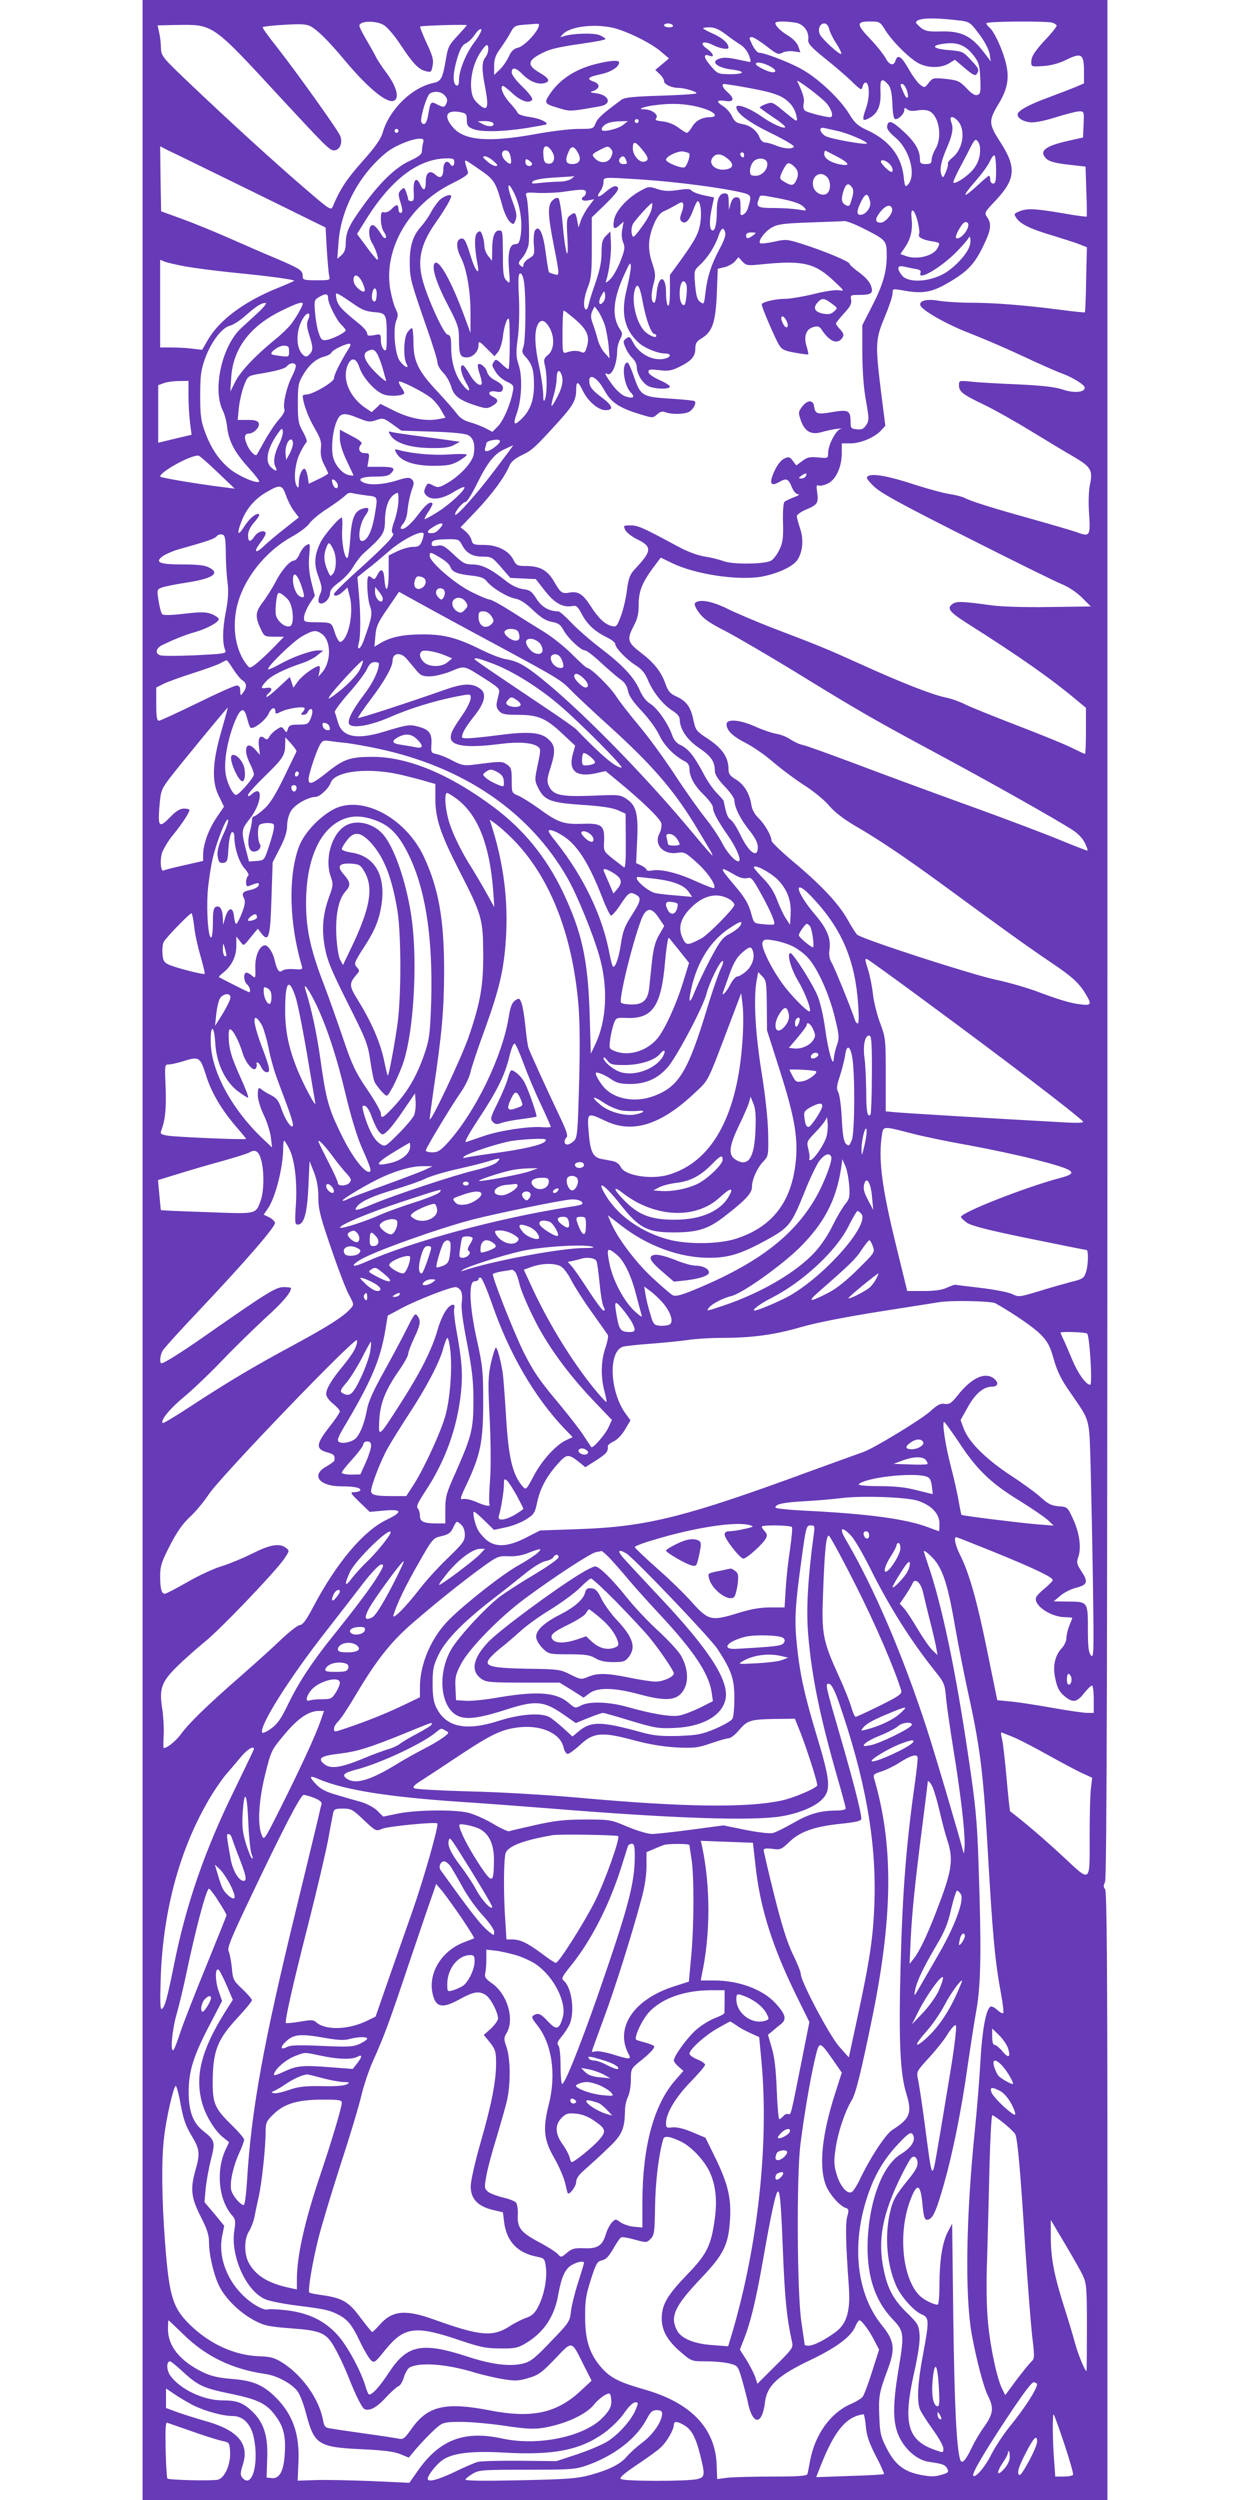 <?xml version="1.0" standalone="no"?>
<!DOCTYPE svg PUBLIC "-//W3C//DTD SVG 20010904//EN"
 "http://www.w3.org/TR/2001/REC-SVG-20010904/DTD/svg10.dtd">
<svg version="1.0" xmlns="http://www.w3.org/2000/svg"
 width="640pt" height="1280pt" viewBox="0 0 640 1280"
 preserveAspectRatio="xMidYMid meet">
<g transform="translate(0,1280) scale(0.1,-0.1)"
fill="#673ab7" stroke="none">
<path d="M730 6400 l0 -6400 2470 0 2470 0 0 1558 c0 1178 -3 1561 -12 1570
-9 9 -9 18 0 37 9 20 12 1177 12 4830 l0 4805 -2470 0 -2470 0 0 -6400z m4191
6294 c43 -6 50 -11 93 -70 29 -38 49 -78 53 -101 l6 -38 -30 40 c-69 92 -120
117 -228 114 -60 -2 -77 2 -99 18 -14 12 -26 24 -26 27 0 25 89 28 231 10z
m-2955 -23 c17 -10 56 -56 86 -102 63 -95 91 -125 130 -134 25 -6 27 -4 33 29
6 29 0 51 -31 116 -20 44 -35 82 -33 84 5 5 239 12 239 7 0 -2 -22 -27 -48
-55 -44 -47 -49 -57 -60 -125 -16 -93 -24 -108 -64 -116 -111 -24 -225 -136
-259 -255 -10 -33 -38 -73 -104 -147 -80 -90 -114 -141 -151 -230 -9 -22 -16
-17 -144 93 -158 136 -384 342 -589 537 -140 133 -145 140 -147 180 0 23 -4
59 -9 80 l-8 37 89 2 c199 3 184 14 544 -376 229 -247 248 -266 270 -266 30 0
47 42 31 76 -16 36 -230 334 -324 454 -42 52 -74 97 -72 101 3 3 52 9 110 12
82 5 112 4 134 -7 36 -19 92 -74 177 -176 118 -141 214 -220 250 -206 30 11
16 69 -33 137 -27 36 -55 78 -62 95 -8 16 -30 54 -48 85 -18 31 -33 61 -33 67
0 26 86 28 126 3z m2107 13 c42 -7 71 -46 65 -88 -2 -19 15 -38 87 -96 50 -40
112 -93 138 -119 46 -44 48 -45 54 -23 3 13 11 21 17 19 18 -6 19 -75 2 -125
-24 -68 -22 -76 14 -57 44 23 62 66 58 136 -3 64 6 73 38 38 14 -16 20 -40 23
-100 2 -57 7 -79 16 -79 18 0 45 28 45 47 0 12 3 13 15 3 9 -8 28 -10 54 -5
24 4 48 2 61 -5 49 -26 65 -134 30 -192 -11 -18 -20 -43 -20 -55 0 -19 -6 -23
-30 -23 -25 0 -30 4 -30 25 0 46 -26 89 -85 143 -59 54 -78 60 -83 25 -2 -13
11 -31 42 -57 74 -61 110 -196 63 -243 -12 -12 -15 -7 -20 41 -11 107 -75 189
-190 241 -45 21 -61 35 -90 83 -50 81 -167 189 -252 233 -70 37 -183 79 -209
79 -8 0 -23 18 -34 40 -17 35 -18 40 -3 40 9 0 42 -21 75 -46 53 -42 61 -45
82 -34 13 7 38 10 58 7 l34 -5 -10 29 c-6 18 -27 41 -52 56 -41 25 -66 50 -66
65 0 10 50 10 103 2z m460 -39 c38 -60 128 -149 174 -171 48 -23 110 -23 151
1 l31 19 52 -44 c40 -34 53 -40 60 -29 14 22 12 27 -31 73 -38 41 -44 44 -106
49 -95 7 -104 26 -16 35 60 5 100 -13 139 -65 24 -31 29 -47 32 -115 3 -67 1
-79 -14 -84 -12 -5 -29 5 -56 34 -36 37 -45 41 -106 48 -64 6 -67 6 -88 -20
-21 -27 -21 -27 -46 -8 -13 11 -39 47 -58 81 -36 63 -55 75 -66 41 -9 -30 -32
-24 -51 13 -9 17 -43 60 -75 94 -75 78 -76 93 -6 93 51 0 53 -1 80 -45z m855
39 c12 -4 22 -11 22 -16 0 -5 -22 -33 -48 -61 -64 -68 -82 -96 -82 -125 0 -24
2 -24 63 -20 41 3 81 14 119 33 75 37 88 28 88 -60 l0 -62 -37 -16 c-21 -9
-83 -33 -137 -53 -105 -38 -166 -71 -166 -90 0 -18 25 -35 62 -40 21 -3 68 5
132 25 54 17 109 31 123 31 23 0 24 -2 21 -67 l-3 -67 -80 -18 c-119 -27 -148
-54 -105 -93 13 -12 48 -21 109 -28 l89 -10 4 -126 c3 -69 3 -128 2 -130 -2
-2 -60 6 -128 18 -142 24 -179 25 -219 8 -26 -11 -27 -13 -12 -35 22 -31 75
-56 191 -90 54 -17 115 -36 134 -44 l35 -14 -4 -165 c-1 -90 -5 -166 -6 -168
-2 -2 -59 4 -127 13 -176 23 -337 36 -459 36 -58 0 -131 5 -162 10 -59 11
-102 1 -95 -23 9 -26 133 -97 250 -142 67 -26 193 -80 278 -120 85 -40 176
-80 202 -89 53 -20 111 -56 112 -71 0 -24 -54 -29 -111 -10 -43 14 -104 21
-233 27 -96 4 -203 10 -237 14 -62 6 -63 6 -63 -18 0 -34 19 -48 130 -101 52
-25 160 -86 240 -135 80 -49 178 -108 218 -131 87 -51 98 -69 83 -140 -7 -32
-9 -91 -5 -150 8 -114 3 -121 -59 -97 -23 8 -132 40 -242 71 -205 57 -304 89
-337 106 -11 6 -46 15 -79 20 -32 5 -112 27 -177 48 -127 42 -212 58 -236 44
-14 -7 -9 -16 26 -51 33 -34 129 -87 476 -262 239 -121 460 -230 491 -242 32
-13 75 -42 101 -68 l45 -45 -215 -3 c-125 -2 -248 2 -295 9 -146 20 -179 22
-199 6 -29 -21 -15 -40 69 -94 272 -172 437 -288 568 -398 l47 -39 0 -118 c0
-65 -2 -118 -5 -118 -3 0 -32 14 -65 30 -33 17 -158 68 -278 114 -119 46 -239
94 -267 108 -27 14 -74 31 -104 37 -71 15 -229 77 -431 169 -175 79 -218 97
-455 187 -82 32 -186 76 -230 98 -79 39 -145 51 -166 30 -6 -6 1 -24 20 -50
22 -30 54 -53 133 -93 56 -29 213 -121 348 -203 338 -208 417 -253 731 -422
285 -153 607 -335 695 -391 32 -20 57 -46 68 -69 10 -20 16 -38 14 -40 -1 -2
-59 21 -128 49 -69 29 -289 113 -490 185 -201 73 -464 170 -585 216 -121 45
-234 86 -252 90 -18 3 -47 17 -66 29 -18 13 -51 26 -73 29 -22 4 -70 20 -107
37 -78 35 -147 41 -147 12 0 -32 31 -62 98 -96 37 -19 101 -63 142 -99 41 -35
113 -89 160 -119 47 -30 104 -77 126 -104 26 -31 73 -67 125 -98 128 -74 257
-161 449 -301 313 -230 453 -330 560 -402 110 -74 144 -105 179 -163 31 -51
28 -59 -21 -53 -52 5 -113 23 -235 69 -50 18 -142 45 -205 58 -130 28 -691
210 -710 231 -7 7 -29 42 -48 76 -45 81 -136 178 -277 296 -62 52 -113 101
-113 109 0 25 -36 87 -68 117 -20 20 -32 43 -36 71 -9 55 -38 102 -81 127 -27
16 -35 28 -35 49 0 65 -33 111 -117 165 -47 31 -52 38 -63 89 -13 66 -36 97
-87 120 -31 14 -42 26 -56 65 -21 61 -58 108 -129 162 -66 51 -69 66 -33 135
19 35 25 62 25 106 0 70 16 111 71 187 l42 56 56 -27 c119 -59 342 -92 463
-70 82 16 155 50 180 84 28 41 34 106 14 164 -9 26 -16 54 -16 61 0 8 21 23
47 34 59 25 64 33 57 87 -5 35 -4 41 9 36 8 -3 29 2 47 11 41 21 69 84 70 153
l0 52 45 0 c51 0 122 30 155 65 l23 25 -22 172 c-30 246 -29 271 19 385 22 53
40 107 40 121 0 24 1 24 48 16 105 -20 152 -12 240 40 96 56 133 95 178 190
38 78 42 111 18 144 -15 22 -14 25 45 87 102 109 106 169 21 300 -58 90 -59
107 -9 190 51 84 60 142 34 231 -20 68 -57 145 -79 163 -9 8 -16 17 -16 22 0
10 302 12 338 3z m-2628 -10 c0 -31 -74 -111 -110 -119 -19 -4 -33 -17 -45
-45 -10 -21 -30 -51 -46 -66 l-29 -28 0 46 c0 36 7 56 35 94 19 27 42 63 51
81 15 28 23 33 63 36 25 2 54 4 64 5 9 1 17 -1 17 -4z m685 -4 c4 -6 -5 -10
-19 -10 -14 0 -26 5 -26 10 0 6 9 10 19 10 11 0 23 -4 26 -10z m800 -17 c3
-16 20 -50 37 -76 17 -26 28 -50 25 -53 -7 -7 -95 73 -108 98 -14 25 -2 58 21
58 11 0 20 -10 25 -27z m-1113 6 c69 -14 202 -79 253 -124 l40 -34 -35 -30
-35 -29 23 -22 c12 -11 22 -27 22 -36 0 -16 39 -34 73 -34 33 0 100 -21 92
-28 -4 -4 -87 -9 -184 -12 -135 -4 -183 -9 -198 -20 -100 -74 -122 -94 -133
-120 -12 -30 -13 -30 -89 -30 -42 0 -139 -12 -216 -26 -241 -44 -367 -34 -425
33 -51 58 -36 92 35 79 32 -6 35 -10 35 -40 0 -28 5 -36 31 -46 40 -17 149
-15 273 4 54 9 100 17 103 19 10 11 -35 31 -85 38 -31 4 -58 13 -61 20 -2 7
-21 31 -42 54 -34 37 -52 85 -33 85 4 0 26 -18 50 -40 43 -39 85 -52 99 -30 4
6 -18 35 -49 65 -33 31 -56 62 -56 74 0 29 21 26 54 -8 36 -37 78 -55 112 -47
34 9 27 25 -27 56 -56 33 -57 57 -4 87 54 31 89 40 228 60 64 9 117 19 117 23
0 4 -14 13 -30 20 -31 13 -143 9 -185 -6 -19 -6 -19 -6 -3 11 35 38 153 54
250 34z m-701 -72 c-45 -59 -81 -147 -81 -198 0 -20 -4 -29 -12 -27 -21 7 -20
62 2 136 16 52 27 72 45 80 13 6 35 27 47 46 13 19 27 31 32 26 4 -4 -10 -33
-33 -63z m1285 37 c26 -20 60 -44 77 -54 17 -11 35 -34 42 -54 12 -34 12 -36
-9 -31 -81 18 -108 22 -130 18 -64 -13 -34 -48 50 -59 74 -9 68 -24 -8 -24
-62 1 -64 1 -101 45 -36 42 -37 62 -3 49 27 -10 18 14 -15 37 -43 30 -18 44
32 18 36 -18 79 -25 79 -13 0 22 -30 49 -76 70 -30 13 -54 26 -54 29 0 3 15 5
34 5 24 0 49 -11 82 -36z m-1216 -76 c0 -13 -7 -32 -15 -42 -19 -25 -19 -61 0
-159 19 -101 11 -121 -35 -80 -25 22 -33 39 -37 75 -7 59 12 136 45 187 30 46
42 52 42 19z m1436 -84 c35 -17 45 -34 19 -34 -20 0 -85 32 -85 42 0 13 29 9
66 -8z m295 -192 c28 -32 39 -72 19 -72 -24 0 -116 24 -128 33 -8 6 -11 21 -7
38 5 23 -3 50 -33 113 -9 17 121 -80 149 -112z m-455 88 c185 -32 229 -46 271
-92 13 -13 26 -39 30 -58 7 -40 13 -42 -78 32 -43 35 -48 37 -78 25 -17 -6
-31 -14 -31 -17 0 -3 30 -24 65 -48 36 -23 65 -47 65 -52 0 -14 -66 15 -117
51 -65 46 -133 71 -133 50 0 -30 63 -77 176 -132 68 -33 122 -65 119 -70 -9
-14 -51 -11 -92 6 -19 8 -44 15 -54 15 -11 0 -23 10 -29 24 -14 37 -48 64 -90
71 -29 5 -40 13 -53 41 -9 19 -30 42 -47 52 -36 23 -30 32 16 25 42 -7 46 13
9 45 -25 22 -33 42 -17 42 5 0 35 -5 68 -10z m865 -17 c17 -45 4 -62 -14 -19
-20 45 -20 46 -7 46 6 0 15 -12 21 -27z m-2367 -29 c18 -17 20 -32 7 -52 -7
-12 -14 -11 -40 2 -36 19 -37 18 -49 -54 -5 -29 -13 -45 -22 -45 -9 0 -14 8
-14 20 3 41 31 127 45 136 22 14 56 11 73 -7z m1271 -55 c64 -12 115 -34 115
-49 0 -6 -11 -10 -24 -10 -41 0 -73 -17 -92 -49 -10 -17 -22 -31 -27 -31 -5 0
-24 12 -43 26 -20 16 -52 29 -79 32 -35 4 -43 7 -35 17 14 17 -24 45 -59 45
-40 0 -16 11 41 20 80 11 138 11 203 -1z m1359 -78 c41 -45 28 -141 -25 -186
-17 -13 -28 -28 -26 -33 3 -4 -2 -23 -10 -42 -13 -31 -16 -33 -23 -15 -10 26
-2 68 25 131 31 71 38 106 26 137 -13 33 6 37 33 8z m-1634 -1 c0 -5 -4 -10
-10 -10 -5 0 -10 5 -10 10 0 6 5 10 10 10 6 0 10 -4 10 -10z m-745 -10 c11
-18 -23 -22 -52 -6 l-28 15 37 1 c20 0 40 -5 43 -10z m665 -10 c-25 -19 -96
-37 -107 -27 -8 9 7 28 31 37 11 5 39 9 61 9 l40 1 -25 -20z m1100 -31 c51
-11 156 -56 148 -64 -9 -8 -191 25 -213 39 -29 19 -34 46 -7 41 9 -2 42 -9 72
-16z m-2250 1 c0 -5 -4 -10 -10 -10 -5 0 -10 5 -10 10 0 6 5 10 10 10 6 0 10
-4 10 -10z m126 -62 c-3 -13 -6 -32 -6 -43 0 -15 -17 -28 -63 -49 -75 -35
-157 -115 -246 -241 -67 -93 -81 -126 -81 -186 0 -24 -7 -42 -21 -55 l-22 -19
6 80 c11 174 108 355 249 467 43 33 125 67 167 68 19 0 22 -4 17 -22z m2851
-56 c-3 -28 -15 -56 -34 -79 -28 -35 -92 -77 -102 -68 -2 3 11 33 29 68 18 34
45 84 58 111 24 45 27 47 40 30 9 -12 12 -34 9 -62z m-1728 21 c33 -40 35 -56
8 -61 -24 -5 -57 34 -57 68 0 40 12 38 49 -7z m-1998 -213 l376 -185 6 -110
c4 -60 9 -121 12 -135 6 -25 6 -25 -64 -25 -66 0 -71 2 -71 21 0 29 -11 37
-130 88 -58 24 -168 72 -245 106 -77 34 -187 79 -245 100 l-105 38 -3 166 -2
167 47 -24 c27 -12 217 -106 424 -207z m1535 205 c21 -32 10 -67 -19 -63 -18
2 -23 11 -25 46 -4 49 17 58 44 17z m133 -7 c20 -35 8 -58 -29 -58 -34 0 -39
19 -18 65 13 30 28 28 47 -7z m170 18 c9 -10 9 -20 0 -40 -15 -32 -57 -35 -83
-7 -18 20 -18 21 32 47 34 17 37 17 51 0z m-515 -38 c8 -40 1 -46 -24 -23 -26
23 -26 55 -1 55 13 0 20 -10 25 -32z m914 17 c9 -9 -11 -67 -24 -72 -17 -6
-94 25 -94 39 0 18 65 48 90 42 14 -3 27 -7 28 -9z m760 -18 c59 -31 67 -48
20 -40 -51 8 -88 31 -88 54 0 11 3 19 8 17 4 -2 31 -16 60 -31z m-478 7 c0 -8
-4 -12 -10 -9 -5 3 -10 10 -10 16 0 5 5 9 10 9 6 0 10 -7 10 -16z m-86 -15
c33 -26 33 -47 0 -55 -56 -14 -103 26 -74 61 17 21 43 19 74 -6z m1376 -60 c0
-55 -3 -69 -15 -69 -8 0 -15 9 -15 20 0 11 -3 20 -7 20 -3 0 -30 -23 -60 -51
-30 -28 -57 -49 -60 -46 -3 4 20 34 51 69 31 35 64 80 73 100 9 20 20 35 25
32 4 -3 8 -36 8 -75z m-2573 46 c22 -19 24 -24 11 -25 -9 0 -30 11 -45 25 -22
19 -24 24 -11 25 9 0 30 -11 45 -25z m677 9 c9 -23 8 -24 -14 -24 -19 0 -27
20 -13 33 11 11 20 8 27 -9z m-878 -14 c0 -21 -11 -26 -21 -10 -15 24 -35 9
-35 -24 0 -42 -15 -54 -40 -31 -29 27 -50 12 -50 -35 0 -46 -11 -52 -29 -14
-19 42 -36 24 -33 -35 3 -41 0 -51 -12 -51 -9 0 -16 4 -16 9 0 5 -5 22 -10 37
-10 25 -12 26 -27 11 -14 -14 -15 -22 -5 -55 15 -48 15 -62 2 -62 -5 0 -10 9
-10 20 0 26 -12 25 -36 -1 -10 -11 -26 -18 -36 -16 -15 4 -18 -1 -18 -37 0
-23 7 -52 16 -64 9 -13 13 -26 9 -30 -4 -4 -12 1 -19 12 -25 41 -43 59 -54 52
-17 -10 -15 -62 3 -90 18 -28 37 -86 27 -86 -4 1 -29 30 -55 66 l-49 66 38 61
c130 213 272 324 419 326 34 1 41 -2 41 -19z m398 -12 c-10 -16 -34 -7 -34 12
0 17 3 19 19 8 11 -7 17 -16 15 -20z m1204 9 c6 -31 -25 -67 -58 -67 -26 0
-30 4 -30 27 0 14 8 35 17 45 21 24 66 20 71 -5z m-1461 -43 c65 -46 73 -61
107 -185 9 -30 25 -64 36 -74 19 -17 20 -17 30 9 8 21 4 40 -15 93 -33 86 -27
115 8 43 30 -62 43 -146 33 -214 -6 -37 -11 -46 -27 -46 -30 0 -40 -42 -33
-129 6 -74 6 -76 -12 -58 -16 15 -19 34 -19 125 -1 130 -1 132 -20 132 -23 0
-35 -34 -35 -97 l-1 -58 -19 24 c-11 13 -20 36 -20 51 0 16 -5 41 -10 55 -9
24 -13 25 -26 14 -16 -14 -16 -72 2 -168 11 -58 -14 -26 -36 47 -25 82 -33 97
-54 89 -22 -9 -20 -50 5 -98 29 -58 49 -175 48 -287 l0 -97 -33 90 c-65 174
-125 283 -148 269 -22 -14 3 -97 62 -210 55 -106 60 -121 60 -179 0 -82 6 -95
41 -95 30 0 59 31 59 62 0 24 3 23 45 -19 l37 -37 18 22 c10 12 21 48 25 79 3
32 13 69 20 83 13 22 14 10 15 -112 0 -76 -3 -138 -7 -138 -4 0 -20 12 -35 27
-24 23 -30 25 -38 13 -13 -20 -13 -20 9 -56 10 -17 35 -39 56 -48 35 -17 37
-20 30 -54 -12 -64 -48 -146 -76 -175 l-28 -28 -38 20 c-21 10 -57 24 -80 30
-28 8 -49 22 -65 44 -12 17 -57 68 -99 113 -98 105 -122 154 -122 251 0 40 -4
73 -8 73 -4 0 -15 -10 -23 -22 -19 -26 -22 -129 -5 -160 16 -30 -9 -19 -34 14
-25 33 -36 163 -18 207 10 24 10 34 -3 59 -9 17 -21 62 -28 101 -35 207 97
433 315 541 65 32 87 48 83 59 -19 60 -19 64 -5 56 8 -4 42 -28 76 -51z m2085
39 c18 -16 25 -43 11 -43 -10 0 -53 42 -53 52 0 13 22 9 42 -9z m-472 -33 c6
-12 7 -27 1 -43 -16 -42 -28 -43 -79 -9 -11 8 -10 17 7 51 19 36 24 40 41 31
11 -6 24 -19 30 -30z m154 -36 c20 -20 21 -68 1 -84 -22 -18 -63 2 -71 34 -13
52 35 86 70 50z m-1308 -9 c-11 -8 -38 -15 -60 -15 -23 0 -66 -3 -96 -6 -46
-6 -53 -4 -42 7 8 9 47 16 110 20 53 3 99 6 102 7 3 1 -4 -5 -14 -13z m370 -5
c164 -11 397 -41 494 -64 59 -14 60 -15 39 -83 -10 -31 -42 -48 -38 -20 1 6 1
27 0 45 -1 25 -5 32 -21 32 -13 0 -22 -10 -29 -32 l-9 -33 -1 43 c-1 35 -4 42
-21 42 -27 0 -40 -30 -40 -92 0 -60 -8 -98 -21 -98 -16 0 -19 45 -6 107 l13
62 -52 11 c-29 6 -57 17 -63 24 -8 10 -25 10 -70 3 -47 -7 -70 -6 -105 5 -44
15 -47 14 -94 -13 -63 -36 -119 -99 -128 -144 -8 -45 0 -54 27 -29 l22 19 -7
-39 c-5 -24 -3 -50 5 -68 10 -25 8 -38 -15 -97 -15 -37 -38 -79 -53 -92 -18
-17 -24 -19 -20 -8 15 45 28 140 25 194 l-3 60 -22 -22 c-19 -19 -23 -34 -23
-87 0 -46 -9 -89 -31 -153 -17 -48 -33 -100 -36 -115 -3 -15 -9 -25 -14 -22
-15 9 -10 61 11 114 17 43 20 74 20 204 l0 153 61 59 c73 71 86 92 64 100 -9
4 -29 -7 -51 -26 -40 -35 -55 -34 -30 2 9 12 16 33 16 45 0 27 -9 27 206 13z
m1068 -42 c7 -11 6 -29 -3 -57 -10 -37 -14 -40 -31 -31 -23 12 -25 33 -9 79
12 33 25 36 43 9z m-1364 -22 c0 -8 -4 -18 -10 -21 -22 -14 -9 -27 21 -21 l31
6 -28 -37 c-15 -20 -33 -52 -40 -72 l-12 -36 -7 38 c-8 41 -11 43 -38 23 -15
-12 -17 -25 -12 -112 8 -139 -10 -90 -24 66 -6 69 -16 129 -21 134 -6 6 -17 3
-30 -9 -27 -24 -26 -71 5 -229 31 -159 31 -159 3 -150 -13 3 -25 8 -27 10 -3
3 -10 48 -17 100 -13 102 -34 145 -55 114 -5 -8 -8 -40 -6 -70 5 -53 3 -57
-24 -73 -16 -9 -29 -24 -29 -33 0 -13 -3 -14 -15 -4 -13 11 -12 16 10 41 13
16 27 45 31 65 7 39 0 218 -11 249 -6 20 -3 21 62 17 37 -1 95 1 128 6 92 14
115 14 115 -2z m1455 -48 c7 -29 -22 -68 -50 -68 -21 0 -19 23 6 72 22 42 33
41 44 -4z m-475 18 c91 -18 121 -29 139 -50 13 -15 10 -16 -30 -9 -24 4 -81 8
-127 8 -86 0 -93 5 -76 49 7 19 2 19 94 2z m-491 -77 c-8 -22 -9 -33 -1 -41
19 -19 40 0 59 51 10 28 21 51 25 51 13 0 21 -50 15 -100 -7 -61 -24 -93 -98
-197 l-59 -81 0 -82 c0 -51 -4 -79 -10 -75 -5 3 -10 33 -10 65 0 94 -39 94
-48 1 -2 -28 -8 -51 -12 -51 -16 0 -18 42 -5 92 13 47 12 57 -6 112 -24 71
-21 129 11 203 14 32 30 53 48 61 15 6 43 21 62 32 31 18 35 18 38 4 2 -8 -2
-29 -9 -45z m-153 20 c-3 -18 -26 -59 -51 -92 -42 -57 -44 -58 -50 -34 -4 14
-1 36 5 49 12 22 90 108 98 108 3 0 2 -14 -2 -31z m1232 0 c4 -22 -36 -69 -58
-69 -31 0 -32 18 -3 55 29 36 55 42 61 14z m132 -69 c6 -27 9 -53 6 -58 -9
-15 15 -29 62 -37 46 -7 47 -8 31 -37 -21 -39 -107 -60 -163 -38 l-26 9 25 37
c29 43 39 89 32 150 -6 60 17 42 33 -26z m-287 -26 c126 -63 127 -65 127 -143
0 -85 -20 -152 -79 -266 l-46 -90 0 -145 c1 -95 7 -179 19 -243 16 -91 16
-100 1 -123 -13 -20 -23 -25 -48 -22 -30 3 -32 6 -32 40 -1 57 -11 62 -95 48
-76 -13 -86 -10 -92 30 -4 34 -35 33 -62 -3 -19 -26 -19 -30 -6 -69 21 -59 54
-77 112 -59 24 7 59 14 78 16 19 2 26 1 14 -1 -24 -6 -64 -82 -64 -123 0 -28
-1 -28 -51 -23 -42 4 -56 1 -81 -18 l-31 -23 -18 24 c-15 20 -20 22 -44 11
-16 -8 -35 -31 -50 -64 -29 -63 -20 -82 26 -55 36 20 45 17 64 -29 8 -20 21
-34 32 -35 10 0 0 -7 -22 -15 -22 -8 -44 -19 -49 -24 -5 -5 -9 -53 -7 -105 2
-81 -1 -103 -19 -141 -12 -24 -31 -49 -43 -55 -33 -18 -196 -20 -242 -2 -22 8
-66 19 -99 24 -36 6 -87 25 -135 51 -178 96 -204 108 -242 108 -37 0 -38 -1
-28 -23 6 -13 35 -36 65 -50 73 -36 71 -59 -12 -147 -29 -31 -35 -46 -44 -111
-5 -42 -19 -102 -31 -133 -20 -54 -23 -57 -48 -51 -34 9 -66 38 -107 102 -39
61 -64 77 -108 69 -39 -7 -45 -2 -79 56 -33 58 -72 79 -140 80 -48 0 -53 2
-68 31 -23 47 -82 77 -151 77 -53 0 -58 2 -64 25 -3 14 -18 34 -31 45 l-25 20
83 87 c81 86 144 172 168 230 8 19 28 36 64 53 52 25 68 40 192 177 70 78 85
105 85 159 0 45 11 43 34 -7 27 -54 79 -99 116 -99 46 0 37 24 -24 69 -40 30
-55 48 -58 70 -8 56 39 32 78 -40 32 -59 76 -88 178 -119 68 -21 68 -21 90 -2
15 14 27 17 41 12 28 -12 89 -12 118 -1 23 9 45 46 34 57 -3 3 -60 9 -126 13
-144 9 -152 14 -187 118 -13 37 -27 68 -31 67 -33 -2 -20 -117 17 -154 24 -24
11 -33 -29 -19 -18 6 -45 31 -66 59 -34 46 -44 67 -27 56 24 -15 51 47 52 119
0 17 7 43 15 58 13 25 13 31 -2 53 -42 65 -34 155 26 284 26 57 30 61 31 34 0
-16 -10 -68 -21 -114 -31 -122 -13 -205 58 -272 30 -29 100 -58 139 -58 32 0
31 -18 -1 -26 -59 -15 -132 22 -163 82 -16 31 -20 33 -36 21 -16 -12 -17 -16
-3 -48 8 -19 24 -43 36 -53 11 -11 21 -30 21 -43 0 -34 24 -77 54 -97 28 -18
116 -22 116 -5 0 5 -25 21 -55 34 -33 15 -55 31 -55 41 0 13 9 14 54 9 43 -6
62 -3 97 13 67 32 89 55 89 96 0 28 6 38 31 53 56 33 73 82 79 227 l5 130 35
8 c19 5 43 18 53 30 l18 21 20 -22 c20 -21 26 -22 102 -14 210 21 271 6 370
-89 52 -49 52 -49 21 -44 -17 3 -75 -6 -130 -20 -54 -13 -119 -24 -144 -24
-52 0 -120 -17 -120 -29 0 -14 68 -173 88 -206 15 -25 28 -31 83 -41 35 -6 65
-10 67 -9 2 2 -2 22 -9 44 -15 51 -1 88 38 97 22 6 30 2 42 -17 40 -60 81 -75
105 -37 8 13 5 22 -12 41 -12 13 -22 26 -22 30 0 4 19 28 41 52 32 34 40 51
37 70 -5 24 -3 25 41 25 64 0 74 9 60 48 -6 19 -30 45 -60 67 -27 19 -49 39
-49 44 0 12 -130 66 -240 101 -82 26 -87 26 -148 12 -35 -7 -66 -11 -70 -7
-12 11 23 59 58 79 30 18 59 22 195 27 88 3 168 6 178 7 10 1 50 -14 90 -34z
m532 -20 c-16 -24 -41 -41 -50 -32 -8 8 30 77 45 80 22 5 24 -19 5 -48z
m-1232 -5 c4 -13 -7 -44 -28 -82 -42 -78 -64 -144 -73 -225 -7 -61 -8 -62 -27
-48 -15 11 -21 31 -26 88 -6 73 -6 73 26 103 39 36 77 96 94 148 14 41 26 47
34 16z m143 -14 c-25 -19 -36 -19 -36 0 0 10 10 15 28 15 26 -1 26 -1 8 -15z
m1110 -49 c-11 -46 -85 -124 -144 -153 -77 -38 -174 -40 -203 -4 -29 35 -25
55 9 46 15 -3 41 -9 59 -12 22 -3 30 -9 26 -19 -17 -46 104 25 185 107 34 35
62 68 63 74 0 5 3 4 6 -3 3 -7 2 -23 -1 -36z m-4018 -110 c44 -8 151 -22 238
-31 195 -19 326 -37 320 -43 -3 -2 -40 -19 -83 -36 -173 -70 -298 -163 -358
-265 l-30 -52 -52 6 c-29 4 -78 6 -108 6 l-55 0 0 224 0 225 24 -10 c14 -5 60
-16 104 -24z m1736 -88 c10 -84 7 -294 -4 -324 -9 -22 -7 -31 8 -48 37 -40 46
-70 46 -146 0 -82 -20 -134 -68 -179 -34 -32 -40 -24 -21 30 26 71 31 189 11
249 -14 44 -15 62 -5 138 7 51 9 138 6 210 -5 96 -3 122 7 122 8 0 16 -19 20
-52z m-829 7 c22 -48 15 -61 -18 -35 -16 13 -27 31 -27 46 0 36 25 29 45 -11z
m1659 -11 c4 -9 3 -39 0 -65 -5 -40 -9 -47 -20 -38 -22 18 -17 119 6 119 4 0
11 -7 14 -16z m-221 -101 c16 -84 42 -153 58 -153 5 0 9 -4 9 -10 0 -12 -29
-2 -54 19 -48 41 -77 166 -53 225 12 31 24 8 40 -81z m-1365 39 c-2 -22 -7
-29 -16 -24 -8 6 -10 19 -6 41 8 41 27 26 22 -17z m1162 -27 c-21 -26 -30 -5
-13 28 16 30 18 31 21 9 2 -13 -2 -30 -8 -37z m-1410 17 c0 -26 45 -115 69
-136 11 -11 21 -23 21 -27 0 -11 -69 -46 -100 -50 -21 -3 -27 2 -38 36 -8 22
-16 69 -19 105 -5 63 -4 65 24 81 32 18 43 16 43 -9z m133 -30 c38 -27 62 -37
102 -40 63 -5 65 -9 65 -126 0 -69 -2 -77 -15 -66 -8 7 -15 28 -15 47 0 33 -1
34 -35 27 -28 -5 -35 -3 -35 9 0 9 -19 31 -41 49 -88 71 -109 93 -116 127 -6
32 -5 33 17 21 13 -7 46 -29 73 -48z m2445 4 c31 -23 32 -23 12 -41 -14 -13
-28 -16 -55 -11 -43 8 -54 29 -30 56 23 26 34 25 73 -4z m-2934 -44 c-28 -26
-67 -62 -87 -80 -101 -91 -151 -318 -95 -427 8 -16 18 -53 21 -81 8 -73 38
-129 108 -207 34 -37 59 -70 56 -73 -12 -12 -104 28 -148 63 -58 47 -99 108
-130 193 -20 55 -24 83 -24 185 0 102 4 130 24 187 31 86 86 159 127 170 18 4
54 28 80 51 55 49 82 66 104 66 8 1 -8 -21 -36 -47z m226 43 c0 -12 -34 -71
-59 -104 -14 -18 -50 -53 -81 -78 -100 -81 -179 -164 -205 -217 l-26 -51 5 74
c10 148 97 262 259 341 77 38 107 47 107 35z m1545 -104 c8 -24 17 -74 21
-110 l5 -66 -25 28 c-14 15 -30 46 -36 70 -6 23 -17 59 -25 80 -11 30 -11 44
-3 63 l12 25 18 -23 c9 -13 24 -43 33 -67z m-155 28 c64 -54 80 -88 66 -140
-8 -30 -14 -38 -26 -33 -20 10 -50 10 -77 0 -23 -7 -23 -7 -23 103 0 61 3 111
6 111 3 0 27 -18 54 -41z m-1362 -5 c-9 -19 -8 -36 5 -78 21 -66 21 -80 1
-101 -13 -13 -19 -13 -31 -3 -39 32 -40 125 -2 187 22 37 44 33 27 -5z m2450
-9 c14 -29 -2 -44 -17 -16 -6 11 -11 24 -11 30 0 20 17 11 28 -14z m-1215 -32
c28 -49 25 -112 -6 -139 -23 -19 -25 -26 -16 -60 11 -49 10 -142 -1 -169 -6
-15 -9 -7 -9 31 -1 27 -10 90 -21 140 -22 102 -25 172 -8 209 15 33 37 29 61
-12z m-1032 -115 c-39 -63 -71 -127 -71 -145 0 -19 -111 -84 -142 -83 -10 0
-18 -3 -18 -7 1 -36 27 -107 59 -162 32 -55 38 -73 34 -107 -3 -29 1 -53 16
-82 12 -23 21 -43 21 -46 0 -3 -22 -16 -49 -29 l-50 -24 -6 39 c-4 21 -11 38
-16 38 -14 0 -29 -36 -29 -72 0 -25 -3 -29 -10 -18 -18 28 -11 113 14 166 13
28 29 54 34 58 7 4 0 24 -16 54 -24 42 -27 57 -27 147 0 91 2 104 28 147 29
50 67 83 110 93 15 4 31 13 35 21 8 14 68 43 90 44 10 0 8 -9 -7 -32z m-301
-7 c0 -28 -1 -29 -42 -24 -24 3 -45 7 -47 9 -11 10 36 44 61 44 24 0 28 -4 28
-29z m454 -18 c8 -16 19 -47 26 -71 6 -24 14 -51 17 -60 3 -9 -17 5 -45 32
-60 58 -80 100 -54 116 28 16 41 12 56 -17z m-94 -64 c18 -54 82 -125 126
-139 35 -12 104 -6 104 8 0 4 -7 18 -16 30 -9 13 -14 26 -11 28 7 7 124 -52
162 -82 17 -13 41 -41 53 -63 l23 -40 -37 -7 c-64 -12 -144 3 -222 41 l-74 37
-22 -21 -23 -21 -33 22 c-81 56 -119 147 -90 218 18 43 44 39 60 -11z m-326
12 c3 -5 -5 -31 -19 -58 -27 -52 -48 -144 -39 -168 4 -9 -7 -30 -28 -53 -18
-20 -51 -69 -72 -107 -22 -39 -40 -71 -41 -73 -8 -10 -34 15 -49 48 -18 41
-15 60 8 60 25 0 58 34 51 53 -6 13 -19 17 -58 17 l-50 0 6 63 c4 34 15 84 26
112 18 47 22 50 62 58 108 18 148 29 159 43 14 16 36 19 44 5z m1360 -47 c12
-30 6 -65 -20 -115 -14 -28 -27 -49 -30 -47 -2 3 3 27 11 54 8 27 15 66 15 87
0 38 13 50 24 21z m-1909 -111 c0 -43 4 -105 8 -138 l8 -61 -85 -20 -86 -21 0
148 0 147 28 10 c15 6 50 11 77 11 l50 1 0 -77z m873 -115 c47 -19 56 -20 88
-9 34 12 38 11 82 -20 l47 -34 160 -5 c101 -3 168 -10 182 -18 28 -15 37 -50
28 -100 -8 -42 -74 -112 -141 -149 -36 -20 -43 -21 -67 -8 -26 13 -28 13 -39
-11 -9 -20 -8 -28 5 -41 26 -26 80 -19 138 17 28 17 53 29 56 26 10 -10 -72
-87 -134 -126 -36 -23 -67 -40 -69 -38 -2 2 7 20 21 40 13 20 22 38 19 41 -12
12 -34 -6 -74 -59 -39 -52 -76 -81 -87 -70 -4 3 2 15 12 26 11 12 20 41 22 72
3 29 12 72 20 96 14 37 14 45 2 57 -12 12 -23 12 -77 -5 -71 -22 -143 -26
-174 -9 -32 17 -4 29 68 29 46 0 65 4 77 18 24 26 13 32 -59 32 l-63 0 6 35
c5 33 4 35 -21 35 -27 0 -36 26 -16 46 7 7 -8 21 -50 42 l-60 32 0 -43 c0 -28
12 -67 35 -116 19 -40 35 -74 35 -75 0 -2 -11 -1 -25 2 -33 6 -73 54 -81 98
-9 48 0 131 20 177 18 44 37 47 114 15z m-406 -125 c-27 -53 -35 -98 -22 -122
13 -25 3 -27 -22 -4 -32 29 -21 93 30 167 23 34 27 37 30 19 2 -12 -6 -39 -16
-60z m68 -3 c0 -12 -8 -35 -17 -53 l-18 -32 -3 32 c-3 34 12 73 28 73 6 0 10
-9 10 -20z m1060 11 c0 -13 -50 -51 -67 -51 -10 0 -13 6 -9 16 3 9 6 19 6 24
0 9 22 17 53 19 9 0 17 -3 17 -8z m-23 -143 c-97 -129 -206 -251 -207 -232 0
17 40 64 54 64 7 0 33 42 58 93 55 111 89 154 143 178 22 10 41 19 42 19 2 0
-39 -55 -90 -122z m-1422 -17 l87 -83 -54 7 c-137 17 -328 49 -328 55 0 25
161 113 197 107 6 -1 50 -40 98 -86z m3010 -20 c-3 -6 -14 -11 -23 -11 -15 1
-15 2 2 15 21 16 32 13 21 -4z m-2395 -47 c0 -19 -16 -18 -24 2 -11 27 -7 37
9 24 8 -7 15 -19 15 -26z m-266 -50 c9 -26 27 -62 41 -80 l25 -33 -72 -57
c-40 -31 -90 -73 -110 -93 -43 -40 -51 -26 -13 23 14 18 25 38 25 44 0 22 -39
12 -56 -13 -22 -33 -34 -32 -34 5 0 19 11 42 31 65 18 20 29 38 26 41 -11 12
-50 -19 -78 -64 -32 -51 -38 -36 -12 30 24 63 69 115 127 148 70 41 81 39 100
-16z m414 -1 c59 -7 57 -2 39 -109 -14 -77 -38 -124 -64 -124 -24 0 -13 89 17
129 26 37 21 49 -18 35 -38 -13 -52 -51 -59 -155 -3 -49 -10 -92 -14 -95 -14
-8 -31 77 -27 143 2 34 1 63 -2 63 -14 0 -90 -89 -108 -125 -33 -67 -36 -114
-11 -179 17 -47 19 -63 10 -83 -15 -33 -14 -53 3 -53 22 0 46 29 46 54 0 15
15 32 45 54 25 18 58 53 73 79 15 26 40 58 56 72 94 84 106 101 107 160 0 70
17 119 47 139 22 14 22 14 22 -30 0 -25 -9 -71 -20 -103 -16 -45 -17 -60 -8
-66 13 -9 -44 -68 -210 -217 -50 -46 -92 -88 -92 -93 0 -16 23 -10 46 12 l23
21 11 -43 c23 -83 -5 -222 -47 -236 -6 -2 -19 18 -28 46 -18 56 -15 54 -100
55 -59 1 -60 2 -58 28 1 14 14 44 28 67 l27 40 -17 68 c-12 47 -16 89 -12 136
6 65 5 67 -14 56 -12 -6 -27 -26 -35 -45 -8 -19 -20 -34 -28 -34 -22 0 -66
-51 -96 -111 -16 -30 -45 -77 -65 -103 -39 -52 -40 -73 -7 -143 15 -31 19 -33
66 -33 l50 0 -59 -61 c-33 -33 -73 -70 -88 -81 -27 -20 -29 -20 -43 -2 -54 69
-74 173 -55 279 27 147 142 298 287 378 38 21 78 51 89 68 11 16 54 52 96 78
41 27 81 57 89 66 9 10 21 14 34 10 12 -3 45 -8 74 -12z m381 -160 c-20 -25
-31 -33 -51 -33 -26 0 -22 13 10 32 38 24 59 24 41 1z m-99 -74 c-10 -24 -18
-29 -46 -29 -18 0 -54 -10 -79 -22 l-45 -22 0 -90 c0 -92 -16 -112 -22 -28 -4
49 -17 56 -37 17 -9 -19 -16 -24 -24 -16 -6 6 -15 11 -19 11 -13 0 -8 -112 6
-152 14 -39 11 -58 -31 -175 -16 -47 -38 -60 -26 -15 10 34 10 154 0 257 l-7
80 47 38 c27 20 79 64 117 97 66 57 167 109 175 88 1 -5 -2 -22 -9 -39z
m-1004 -57 c0 -48 4 -117 9 -154 6 -50 3 -90 -10 -157 -16 -85 -17 -157 -1
-192 6 -15 -11 -17 -153 -24 -87 -4 -169 -4 -181 0 -27 9 -22 36 10 52 60 29
119 53 170 67 61 18 120 50 120 66 0 6 -15 17 -34 25 -29 12 -52 13 -140 3
-67 -8 -109 -9 -115 -3 -6 6 -14 36 -19 68 -9 57 -9 59 17 69 14 5 68 16 119
24 140 21 182 48 123 78 -21 12 -60 16 -133 16 -120 0 -146 10 -108 40 14 11
50 27 80 36 156 44 188 55 199 68 6 8 19 12 29 9 14 -3 17 -18 18 -91z m1209
39 c22 -43 53 -61 107 -61 44 0 49 -3 94 -55 l47 -54 65 -3 65 -3 47 -60 c49
-63 92 -87 140 -78 21 4 28 -2 49 -42 28 -52 66 -88 128 -118 24 -12 43 -27
43 -34 0 -20 57 -79 104 -109 33 -21 49 -40 65 -80 26 -60 77 -124 126 -154
22 -14 35 -29 35 -43 1 -50 37 -105 100 -147 61 -42 80 -69 80 -117 0 -18 16
-44 50 -79 28 -29 50 -61 50 -71 1 -37 28 -92 73 -150 34 -42 47 -68 47 -91 0
-59 -45 -28 -88 61 -17 36 -39 71 -50 79 -17 11 -24 31 -37 98 -1 3 -17 21
-36 41 -19 19 -50 64 -68 100 -47 88 -76 124 -114 143 -23 10 -37 27 -46 53
-20 59 -77 139 -112 160 -20 12 -39 36 -54 70 -30 68 -89 130 -205 218 -52 40
-118 98 -147 129 -29 31 -58 56 -65 56 -46 0 -85 22 -111 64 -24 38 -33 45
-70 50 -28 4 -60 20 -92 46 -74 58 -119 80 -166 80 -37 0 -49 6 -96 51 -47 44
-58 50 -84 45 -21 -4 -29 -2 -29 8 0 20 16 24 82 25 54 1 58 -1 73 -28z m-660
-21 c19 -37 19 -100 1 -126 -14 -18 -15 -17 -30 18 -18 43 -20 76 -6 112 12
33 16 33 35 -4z m550 -46 c24 -14 47 -34 50 -45 9 -27 35 -38 107 -46 48 -5
67 -12 80 -29 27 -34 104 -81 146 -89 26 -5 54 -23 92 -60 42 -39 66 -54 96
-59 32 -6 44 -14 59 -42 22 -41 89 -104 110 -104 8 0 45 -28 82 -63 38 -35 82
-73 99 -85 22 -15 34 -33 39 -58 4 -25 25 -56 71 -105 35 -37 76 -93 90 -124
25 -53 77 -106 132 -134 14 -7 22 -21 22 -37 0 -41 25 -87 74 -134 25 -25 46
-53 46 -63 0 -24 24 -69 75 -142 41 -58 70 -123 60 -133 -12 -12 -58 35 -85
87 -16 32 -56 92 -88 132 -33 41 -104 141 -158 224 -54 82 -136 195 -183 250
-46 55 -99 123 -117 151 -32 49 -129 144 -147 144 -5 0 -39 31 -76 68 -36 37
-102 90 -146 117 -44 27 -121 75 -171 107 -50 32 -98 58 -106 58 -9 0 -52 18
-96 40 -85 43 -212 153 -212 184 0 21 4 21 55 -10z m-712 -143 c19 -57 18 -65
-5 -56 -20 8 -38 49 -38 86 0 47 22 31 43 -30z m621 43 c23 -9 20 -41 -5 -55
-29 -15 -47 9 -33 45 7 17 14 19 38 10z m-204 -110 c0 -8 -4 -14 -8 -14 -16 0
-32 25 -32 50 l1 25 19 -24 c11 -13 20 -29 20 -37z m317 36 c2 -8 -1 -22 -7
-30 -8 -13 -11 -13 -26 2 -10 9 -14 24 -10 33 7 20 40 16 43 -5z m-803 -39
c27 -30 35 -128 11 -137 -25 -10 -69 28 -73 61 -2 16 -1 48 3 72 5 37 9 42 23
34 10 -5 26 -19 36 -30z m971 -181 c429 -231 423 -228 480 -286 27 -28 127
-121 222 -207 206 -189 315 -318 427 -507 22 -36 48 -80 58 -97 11 -18 18 -33
15 -33 -2 0 -44 48 -93 107 -233 281 -541 598 -749 772 -112 93 -150 115 -215
126 -25 4 -79 25 -121 46 -127 63 -190 80 -299 81 -103 0 -165 -12 -219 -43
l-34 -20 5 56 c4 48 13 68 63 140 l58 85 41 -23 c23 -13 185 -102 361 -197z
m-61 169 c13 -19 13 -23 -4 -41 -14 -16 -22 -18 -38 -9 -24 13 -34 45 -19 60
17 17 45 13 61 -10z m132 -74 c14 -22 14 -26 1 -40 -31 -30 -67 -11 -67 37 0
23 4 28 25 28 15 0 31 -9 41 -25z m138 -81 c11 -28 6 -44 -13 -44 -26 0 -66
34 -57 48 11 18 63 15 70 -4z m-1007 -9 c49 -34 50 -141 3 -197 l-20 -23 6 28
c3 15 2 27 -2 27 -20 0 -85 -47 -108 -78 l-24 -33 -9 28 -9 27 -57 -53 c-32
-30 -60 -52 -62 -49 -3 3 1 11 10 18 23 19 18 33 -10 28 -32 -6 -32 2 0 36 26
28 91 60 180 90 28 9 64 27 80 41 l30 24 -26 1 c-36 0 -132 -34 -197 -71 -30
-17 -56 -28 -59 -26 -9 10 124 140 172 168 57 33 72 35 102 14z m1123 -57 c18
-33 4 -54 -29 -43 -26 8 -55 50 -46 65 12 20 59 6 75 -22z m-495 -52 l40 -17
-24 -20 c-31 -26 -95 -25 -121 1 -21 21 -25 41 -12 54 10 11 70 1 117 -18z
m-194 -18 c11 -13 32 -38 48 -57 24 -30 34 -34 72 -34 24 0 73 12 108 26 72
30 64 32 179 -42 62 -39 72 -49 67 -68 -3 -13 -8 -34 -11 -48 -4 -17 -1 -32
11 -45 15 -17 31 -20 99 -20 102 0 142 -18 227 -98 l64 -60 -13 -46 c-22 -82
18 -116 115 -96 l54 12 69 -57 c118 -97 210 -186 216 -210 3 -13 -1 -37 -10
-53 -30 -58 23 -112 96 -98 30 5 40 0 94 -49 56 -49 103 -119 90 -132 -2 -3
-44 13 -93 35 -93 43 -180 64 -225 55 -16 -3 -28 -1 -28 4 0 5 -12 15 -27 22
l-26 12 5 112 c7 138 -4 182 -52 215 -34 23 -39 24 -175 18 -161 -6 -202 2
-224 48 -12 26 -11 37 10 103 26 84 21 113 -23 146 -37 28 -104 32 -246 13
-68 -9 -139 -16 -157 -16 -33 0 -34 1 -24 28 5 15 30 52 54 82 55 67 68 116
37 141 -41 32 -85 32 -180 -1 -199 -70 -445 -150 -449 -146 -2 2 26 43 62 91
71 93 115 170 115 202 0 40 40 46 71 11z m786 10 c6 -7 13 -23 16 -35 4 -18 1
-23 -13 -23 -24 0 -50 26 -50 51 0 22 32 26 47 7z m-1023 -63 c-16 -34 -75
-93 -138 -138 -25 -17 -27 -18 -19 -3 17 30 168 193 171 184 2 -4 -4 -23 -14
-43z m685 25 c100 -39 231 -121 335 -210 108 -92 334 -320 318 -320 -30 0
-101 60 -232 196 -8 8 -71 53 -140 99 -307 206 -380 256 -380 260 0 10 23 4
99 -25z m-1335 -26 c16 -25 37 -51 47 -57 23 -14 24 -36 4 -63 -14 -18 -14
-18 -15 9 0 20 -5 27 -19 27 -10 0 -100 -40 -201 -90 -101 -49 -189 -90 -196
-90 -11 0 -14 20 -14 85 l0 85 38 19 c20 10 89 35 152 55 63 20 126 43 140 51
14 8 27 14 30 15 3 0 18 -21 34 -46z m746 29 c0 -36 -31 -100 -76 -159 -66
-87 -92 -143 -72 -156 25 -17 113 0 206 41 101 44 227 83 340 105 72 14 72 14
72 -8 0 -12 -15 -44 -32 -71 -60 -88 -66 -100 -70 -125 -6 -49 75 -62 253 -39
92 12 165 7 193 -14 15 -11 15 -18 -1 -93 -16 -77 -16 -82 3 -119 31 -63 63
-75 225 -86 95 -6 155 -15 182 -27 l40 -18 1 -141 c1 -92 -2 -139 -9 -134 -5
4 -31 24 -57 44 -47 38 -48 39 -45 92 3 79 -12 91 -113 87 -95 -3 -124 7 -222
79 -39 28 -86 57 -104 65 -34 14 -34 15 -34 79 0 58 -3 66 -25 81 -26 17 -26
17 -177 -2 -39 -5 -56 -2 -100 21 -29 16 -66 31 -83 34 -28 6 -29 9 -26 52 3
55 -12 74 -69 89 -43 12 -58 9 -173 -26 -140 -43 -214 -28 -236 46 -7 23 -14
47 -17 54 -2 6 30 50 71 96 42 47 83 102 93 122 12 27 23 38 40 38 12 0 22 -3
22 -7z m1047 -75 c25 -23 31 -48 11 -48 -16 0 -58 41 -58 57 0 20 21 16 47 -9z
m-339 -114 c12 -8 20 -20 17 -25 -8 -12 -46 -11 -64 0 -12 8 -12 12 -2 25 17
20 21 20 49 0z m-1515 -159 c-46 -159 -50 -257 -12 -332 l26 -53 -39 -57 c-41
-62 -68 -137 -68 -189 l0 -32 -97 -22 c-54 -12 -101 -24 -105 -27 -15 -8 -20
50 -9 88 7 22 32 64 57 94 46 57 84 114 84 128 0 4 -13 7 -28 7 -19 0 -40 -12
-67 -40 -60 -62 -67 -56 -59 48 7 83 9 89 53 148 55 72 295 363 297 361 1 -1
-14 -56 -33 -122z m277 100 c0 -11 5 -11 29 1 35 18 121 30 121 17 0 -5 -5
-14 -12 -21 -9 -9 -8 -12 5 -12 10 0 20 7 23 15 4 8 10 15 15 15 12 0 11 -24
-3 -55 -10 -22 -17 -25 -59 -25 -40 0 -49 -3 -55 -22 -6 -20 -7 -21 -19 -4
-13 17 -15 17 -40 0 -14 -9 -30 -25 -36 -36 -8 -15 -13 -17 -24 -8 -24 20 -35
2 -29 -43 l5 -42 -25 28 c-46 50 -63 0 -26 -73 11 -22 20 -46 20 -55 0 -17
-77 -105 -91 -105 -17 0 -48 63 -54 111 -9 62 9 165 43 254 32 82 52 90 67 28
6 -23 13 -45 17 -48 13 -13 76 35 93 70 15 34 35 39 35 10z m278 -79 c3 -13
-1 -17 -14 -14 -11 2 -20 11 -22 22 -3 13 1 17 14 14 11 -2 20 -11 22 -22z
m447 -61 c35 -34 32 -49 -7 -41 -18 4 -52 9 -76 13 -46 6 -50 20 -11 40 37 19
67 15 94 -12z m-617 -63 c-2 -4 -31 -63 -64 -132 -45 -92 -72 -135 -102 -162
-23 -21 -47 -38 -52 -38 -6 0 -10 -9 -10 -20 0 -11 -5 -39 -12 -63 -14 -53 -5
-97 21 -97 26 0 42 22 31 40 -11 18 -13 81 -2 96 4 5 23 10 42 10 32 -1 35 -4
32 -27 -1 -14 -13 -57 -26 -95 -23 -69 -23 -69 -62 -72 l-39 -3 -14 53 c-27
105 -26 110 18 166 63 80 70 181 9 125 -13 -11 -18 -12 -18 -3 0 7 38 49 84
94 94 91 106 109 106 163 l1 38 30 -33 c17 -19 29 -37 27 -40z m262 43 c30 -4
98 -16 150 -27 443 -93 781 -324 975 -663 51 -89 133 -291 165 -405 44 -158
36 -325 -22 -447 l-23 -48 -6 205 c-9 279 -40 419 -138 625 -85 177 -201 319
-354 433 -225 168 -437 256 -617 257 -117 0 -150 -11 -237 -81 -73 -58 -93
-65 -93 -34 0 24 35 132 56 173 14 25 19 28 52 23 20 -3 62 -8 92 -11z m1266
-100 c-1 -5 -17 -11 -34 -13 -29 -3 -32 -1 -32 26 0 16 3 32 6 35 9 9 64 -35
60 -48z m-976 -66 c41 -10 94 -24 117 -31 l42 -12 0 -75 c0 -103 26 -180 122
-368 116 -226 122 -248 123 -423 1 -164 -13 -247 -71 -419 -34 -104 -202 -460
-203 -431 0 8 9 74 19 145 44 295 54 412 55 610 0 269 -28 427 -105 591 -93
196 -312 313 -456 243 -74 -37 -156 -123 -182 -193 -56 -150 -51 -390 14 -611
6 -19 2 -20 -40 -17 -25 2 -52 -1 -60 -8 -16 -13 -27 3 -39 55 -9 39 -33 75
-49 75 -28 -1 -51 -53 -50 -113 2 -56 1 -58 -16 -43 -10 9 -23 16 -29 16 -17
0 -15 -45 3 -60 14 -12 21 -40 10 -40 -4 0 -129 63 -154 77 -2 2 8 12 22 23
43 34 67 83 67 136 l0 49 19 -24 c21 -27 13 -31 70 39 l21 25 19 -25 c37 -47
45 -17 51 183 l6 182 37 72 c26 50 37 86 37 115 0 25 8 57 20 76 21 34 87 71
126 72 21 0 67 43 77 72 22 63 205 81 377 37z m473 20 c28 -15 37 -28 37 -57
0 -22 -1 -22 -37 -7 -21 9 -46 23 -56 33 -17 15 -17 17 -1 29 22 16 29 16 57
2z m-1013 -8 c0 -6 -4 -13 -10 -16 -5 -3 -10 1 -10 9 0 9 5 16 10 16 6 0 10
-4 10 -9z m-12 -78 c-4 -22 -22 -20 -26 1 -2 10 3 16 13 16 10 0 15 -7 13 -17z
m823 -55 c106 -82 166 -232 184 -468 l6 -85 -40 72 c-22 40 -56 97 -75 128
-55 85 -105 189 -121 252 -17 64 -20 133 -6 133 5 0 29 -15 52 -32z m-416
-109 c68 -25 112 -69 158 -157 93 -179 133 -426 125 -760 -5 -157 -9 -198 -28
-257 -41 -128 -92 -217 -174 -302 -45 -48 -56 -52 -56 -24 0 11 -31 66 -70
123 -61 90 -77 124 -124 263 -30 88 -73 210 -96 270 -69 179 -92 282 -93 415
-1 216 63 373 176 429 53 27 111 27 182 0z m-775 -56 c-33 -71 -41 -105 -34
-136 4 -22 11 -27 27 -25 18 2 22 10 25 48 3 69 12 110 22 110 6 0 10 -11 10
-25 0 -55 23 -128 51 -160 18 -20 26 -36 19 -40 -5 -3 -10 -18 -10 -32 0 -20
4 -24 18 -18 42 17 52 18 46 1 -3 -8 -21 -18 -40 -22 -41 -8 -48 -17 -35 -43
8 -15 6 -33 -10 -75 -12 -31 -25 -56 -30 -56 -4 0 -9 17 -11 38 -4 50 -28 48
-44 -3 l-12 -40 -1 35 c-2 44 -14 65 -35 57 -13 -5 -16 -22 -16 -82 0 -41 -4
-75 -9 -75 -15 0 -24 125 -18 230 4 52 16 133 27 179 21 88 71 212 78 193 2
-6 -6 -33 -18 -59z m1472 -36 c190 -190 307 -482 339 -845 8 -91 9 -223 4
-409 -7 -251 -9 -277 -26 -294 -11 -11 -26 -19 -34 -19 -17 0 -20 21 -4 37 8
8 -2 37 -34 104 -68 143 -154 332 -161 353 -4 10 -11 60 -16 111 -5 51 -14
105 -20 120 -10 25 -12 26 -32 13 -17 -12 -25 -32 -34 -89 -33 -200 -169 -481
-310 -638 -38 -42 -52 -51 -80 -51 -19 0 -34 4 -34 10 0 11 129 225 181 300
21 30 43 76 48 101 6 26 38 123 72 215 77 214 98 305 109 463 13 201 -11 390
-75 590 l-8 25 32 -23 c18 -13 55 -46 83 -74z m261 13 c73 -46 133 -141 202
-319 18 -47 38 -87 43 -89 5 -1 26 22 46 52 44 67 51 72 82 55 30 -16 26 -32
-27 -114 -30 -47 -41 -77 -49 -132 -10 -70 -27 -123 -40 -123 -4 0 -12 29 -19
65 -35 192 -131 393 -273 573 -40 50 -46 62 -31 62 11 0 40 -13 66 -30z m155
-14 c5 -24 -21 -20 -47 8 -17 18 -19 25 -9 29 17 6 52 -16 56 -37z m426 2 c9
-12 16 -26 16 -30 0 -10 -60 -10 -60 0 0 4 -3 17 -6 30 -5 18 -2 22 14 22 12
0 28 -10 36 -22z m516 -210 c50 -50 72 -108 68 -178 l-3 -55 -23 35 c-12 19
-32 62 -44 94 -15 40 -38 76 -70 108 -26 27 -48 52 -48 57 0 19 82 -24 120
-61z m-836 30 c40 -26 44 -46 17 -79 l-20 -24 -25 58 c-14 32 -26 60 -26 62 0
11 20 4 54 -17z m612 -4 c30 -18 52 -24 69 -20 22 6 28 -2 72 -81 53 -96 75
-151 65 -156 -4 -2 -28 -2 -54 1 -46 4 -48 5 -59 45 -16 60 -32 88 -94 161
-73 86 -73 93 1 50z m-397 -24 c93 -12 147 -34 169 -69 l16 -23 -80 7 c-43 3
-92 9 -107 12 -42 8 -123 83 -89 83 4 0 45 -5 91 -10z m802 -97 c150 -160 218
-320 233 -550 4 -55 3 -93 -2 -93 -6 0 -12 8 -15 18 -16 51 -101 261 -117 289
-13 22 -17 43 -13 71 8 57 -12 106 -72 177 -105 123 -117 198 -14 88z m-423
-9 c12 -8 22 -20 22 -27 0 -17 -136 -155 -171 -173 -70 -36 -76 -36 -94 3 -23
48 -13 95 32 144 68 75 144 94 211 53z m-268 -23 c-1 -47 -31 -66 -50 -32 -18
35 -13 48 20 43 17 -2 30 -7 30 -11z m-96 -72 l27 -40 -26 -45 c-20 -34 -29
-68 -37 -137 -5 -51 -12 -111 -14 -134 -7 -63 -31 -86 -88 -86 -26 0 -51 4
-56 9 -13 14 54 293 102 422 25 67 53 71 92 11z m-2380 -41 c3 -35 18 -103 32
-151 14 -49 24 -90 22 -93 -6 -6 -153 32 -186 48 -22 11 -28 21 -30 55 -2 24
1 51 6 60 14 25 136 150 143 147 3 -2 9 -32 13 -66z m320 41 c-5 -9 -44 -19
-44 -11 0 14 35 38 42 29 4 -6 5 -14 2 -18z m2477 -37 c-5 -10 -29 -29 -53
-42 -38 -19 -51 -37 -98 -124 -29 -55 -66 -132 -82 -171 -30 -78 -37 -59 -13
37 34 128 99 226 192 287 53 35 68 39 54 13z m356 -4 c11 -14 24 -108 15 -108
-11 0 -72 52 -72 61 0 12 32 58 41 59 4 0 11 -6 16 -12z m-669 -125 l50 -63
-30 -97 c-36 -118 -95 -246 -133 -291 -55 -65 -149 -92 -219 -63 -27 11 -28
14 -22 58 3 26 12 62 18 80 12 33 13 33 68 31 131 -5 176 61 195 287 7 76 15
128 20 123 2 -2 26 -31 53 -65z m572 26 c28 -12 66 -40 86 -62 50 -55 107
-181 138 -304 23 -96 24 -106 11 -144 -8 -23 -15 -53 -16 -68 -2 -56 -29 39
-44 150 -8 61 -25 136 -38 168 -26 64 -126 221 -140 221 -20 0 3 -82 38 -140
35 -58 70 -148 61 -158 -9 -8 -99 84 -141 143 -59 82 -110 188 -101 210 5 15
14 17 51 11 25 -3 68 -15 95 -27z m-2891 -47 c1 -7 -3 -10 -9 -7 -5 3 -10 21
-9 38 1 31 1 31 9 7 4 -14 8 -31 9 -38z m2696 18 c11 -34 -5 -78 -37 -105 -16
-14 -36 -25 -44 -25 -7 0 -23 -18 -34 -39 -20 -40 -49 -70 -37 -38 3 9 18 50
33 92 19 53 37 84 61 105 40 35 49 37 58 10z m885 -258 c405 -298 761 -570
805 -614 7 -7 -27 -9 -105 -4 -315 17 -830 48 -865 52 l-40 4 0 188 c0 181 -1
189 -28 262 -16 41 -32 107 -37 145 -4 39 -15 95 -24 125 -19 62 -18 60 -8 60
4 0 140 -98 302 -218z m-1049 169 c-11 -21 -41 -108 -67 -192 -100 -333 -147
-412 -275 -460 -88 -34 -190 -20 -247 34 -22 20 -52 68 -52 82 0 11 43 -6 80
-31 27 -19 48 -24 97 -24 79 0 140 27 191 85 46 52 182 309 199 376 15 59 69
169 83 169 6 0 1 -18 -9 -39z m235 -189 l1 -127 66 -207 c73 -229 93 -338 82
-458 -20 -213 -120 -343 -309 -403 -90 -28 -248 -29 -345 -3 -133 36 -249 116
-313 215 -62 98 -18 74 70 -38 94 -119 137 -141 271 -141 121 0 175 17 254 77
112 86 147 123 147 155 0 39 26 97 58 131 26 28 27 31 25 140 -1 69 -13 188
-33 312 -33 205 -42 376 -27 469 l9 49 21 -22 c20 -20 22 -32 23 -149z m-2414
47 c11 -30 36 -157 58 -284 21 -126 41 -243 44 -260 9 -39 -65 99 -98 185 -39
100 -56 186 -56 285 0 147 18 173 52 74z m-122 -4 c0 -19 -4 -35 -10 -35 -14
0 -30 35 -30 65 0 23 2 24 20 15 14 -8 20 -21 20 -45z m224 -28 c56 -114 110
-276 156 -472 26 -109 58 -214 80 -265 48 -108 55 -130 39 -130 -27 0 -90 84
-142 192 -65 132 -78 179 -107 388 -19 133 -45 254 -75 349 -15 47 12 12 49
-62z m-434 26 c0 -10 -18 -47 -39 -82 l-40 -64 6 59 c3 32 12 69 19 82 17 26
54 30 54 5z m2619 -253 c-30 -365 -160 -592 -377 -655 -89 -26 -224 -4 -244
40 -6 14 -22 26 -39 30 -16 3 -43 8 -59 11 -44 8 -58 37 -66 137 -8 103 -8
102 88 57 138 -65 283 -19 456 145 73 69 60 43 184 370 l53 140 8 -70 c4 -40
3 -128 -4 -205z m235 184 c11 -29 6 -53 -17 -80 -43 -50 -65 1 -27 64 22 35
35 40 44 16z m-2692 -75 c9 -19 24 -70 33 -114 8 -44 26 -109 39 -145 13 -36
38 -102 55 -148 17 -45 31 -90 31 -100 0 -32 -38 19 -58 78 -15 44 -25 58 -53
72 -19 9 -39 22 -46 27 -19 17 -23 13 -23 -26 0 -22 13 -66 31 -103 17 -36 33
-87 36 -115 l6 -50 -53 50 c-156 150 -260 345 -261 490 -2 92 18 88 23 -5 6
-103 50 -197 116 -247 24 -18 47 -33 52 -33 5 0 -14 50 -42 111 -38 84 -52
127 -56 175 -3 44 -1 64 6 64 14 0 45 -59 63 -118 15 -53 57 -102 69 -82 5 8
6 18 4 22 -3 4 -1 8 4 8 5 0 14 -11 20 -25 6 -14 19 -25 28 -25 20 0 16 22
-25 130 -35 93 -48 154 -30 148 7 -2 21 -20 31 -39z m2751 21 c-3 -11 -9 -23
-14 -26 -10 -6 -12 29 -2 39 13 13 21 7 16 -13z m71 -42 c12 -27 12 -35 -1
-54 -17 -27 -62 -47 -98 -42 l-26 3 45 53 c25 30 46 58 46 63 0 21 22 7 34
-23z m300 -231 c0 -108 -4 -200 -7 -204 -16 -16 -22 16 -22 120 -1 62 -4 139
-9 172 -9 65 4 120 27 112 9 -3 12 -52 11 -200z m-1783 57 c20 -54 59 -148 88
-208 28 -60 51 -112 51 -115 0 -3 -21 -4 -47 -2 -68 5 -218 -18 -298 -46 -38
-13 -78 -27 -88 -30 -12 -4 9 35 62 116 96 145 137 228 159 322 9 38 21 68 27
66 5 -2 26 -48 46 -103z m1682 35 c15 -79 14 -390 -2 -427 -13 -30 -15 -32
-30 -18 -11 12 -17 45 -21 129 -3 61 -11 122 -18 134 -10 19 -9 33 8 83 11 34
23 81 27 106 7 56 25 53 36 -7z m-970 0 c-36 -60 -138 -99 -210 -80 -40 11
-93 54 -93 75 0 6 9 0 19 -13 17 -22 26 -24 92 -24 77 1 151 24 178 57 23 28
33 18 14 -15z m797 11 c0 -12 -28 -25 -36 -17 -9 9 6 27 22 27 8 0 14 -5 14
-10z m-3136 -103 c27 -89 80 -179 157 -268 27 -31 49 -58 49 -60 0 -6 -348 9
-398 16 -34 5 -42 10 -38 22 22 56 28 116 24 224 -5 116 -5 119 16 119 12 0
41 7 66 14 90 29 94 26 124 -67z m3124 18 c11 -9 -40 -47 -68 -51 -37 -6 -35
-8 -68 58 -3 6 128 -1 136 -7z m-2058 -225 c-6 -14 -42 -57 -80 -95 -68 -68
-69 -68 -94 -51 -30 19 -57 69 -80 144 -14 50 -14 53 2 50 10 -2 25 -25 37
-61 12 -31 28 -65 38 -74 16 -16 18 -15 42 7 15 14 52 62 83 109 l57 83 3 -42
c2 -24 -2 -55 -8 -70z m1065 24 c25 -3 60 -4 79 -2 45 5 36 -9 -11 -18 -52
-10 -133 12 -176 47 -54 44 -45 53 13 14 28 -19 70 -37 95 -41z m683 -99 c-5
-146 -38 -194 -104 -151 -36 24 -31 68 19 172 24 49 47 103 52 119 l8 30 14
-35 c11 -24 14 -62 11 -135z m342 122 c0 -19 -58 -107 -70 -107 -12 0 -18 14
-22 54 -3 23 3 31 32 47 41 22 60 24 60 6z m21 -158 c-12 -41 -66 -119 -82
-119 -5 0 -8 4 -5 8 3 5 0 26 -5 48 -10 38 -9 40 40 91 28 29 52 61 53 70 1
10 3 0 5 -22 3 -22 0 -56 -6 -76z m195 -44 c-14 -57 -14 -58 -15 -20 -1 47 21
131 26 100 2 -11 -3 -47 -11 -80z m249 60 c50 -13 178 -40 287 -59 108 -20
258 -52 335 -72 210 -54 231 -69 128 -96 -176 -47 -505 -176 -505 -199 0 -4
14 -17 30 -29 23 -16 107 -38 318 -81 158 -32 290 -59 295 -59 11 0 9 -83 -4
-117 -9 -27 -18 -33 -77 -47 -37 -10 -112 -31 -166 -48 -97 -29 -100 -30 -135
-13 -20 9 -92 23 -160 31 -68 8 -126 15 -130 16 -3 1 -23 -6 -43 -15 -25 -12
-65 -17 -120 -17 l-83 0 -57 233 c-74 301 -92 445 -72 569 7 43 5 43 159 3z
m-1884 -39 c-15 -18 -115 -41 -266 -61 -66 -9 -129 -19 -140 -22 -14 -3 -17
-2 -10 5 17 17 183 71 248 81 34 5 88 9 121 10 49 1 57 -1 47 -13z m-1311 -36
c29 -57 42 -168 35 -287 -6 -90 -5 -103 9 -103 33 0 49 59 55 195 l6 130 23
-58 c15 -40 22 -79 22 -128 0 -60 9 -97 66 -262 36 -106 77 -213 92 -239 25
-47 25 -48 6 -69 -36 -40 -111 -88 -284 -182 -212 -114 -339 -190 -529 -314
-79 -52 -145 -92 -148 -89 -13 13 36 73 107 132 44 36 133 121 198 189 64 67
164 164 220 216 89 80 132 131 132 154 0 3 -17 5 -38 5 -40 0 -85 -28 -404
-251 -120 -84 -208 -139 -221 -139 -11 0 -8 40 5 63 6 12 90 105 187 207 238
252 392 430 389 449 -2 9 -16 22 -31 29 l-27 13 20 29 c40 56 80 214 80 314 0
20 2 36 5 36 2 0 14 -18 25 -40z m223 -40 c22 -30 53 -69 70 -87 25 -27 28
-35 17 -48 -15 -18 -60 -20 -60 -2 0 7 -22 57 -50 110 -27 53 -50 100 -50 103
0 13 34 -23 73 -76z m397 51 c0 -37 -42 -72 -103 -86 -86 -20 -75 0 37 67 33
20 62 37 64 37 1 1 2 -8 2 -18z m-764 -66 c17 -54 16 -161 0 -208 -27 -76 -16
-73 -278 -63 -128 4 -234 9 -234 10 -1 0 -4 35 -8 77 l-7 77 98 30 c54 17 156
47 226 66 71 20 136 40 145 46 29 17 46 6 58 -35z m2920 12 c7 -18 -31 -120
-72 -196 -109 -198 -290 -341 -601 -473 -92 -39 -122 -47 -138 -40 -11 6 -59
47 -107 92 -86 80 -179 205 -211 282 l-15 36 70 -54 c134 -104 299 -164 448
-164 99 0 162 19 289 88 122 67 132 79 202 253 26 66 60 136 74 155 27 35 52
44 61 21z m-556 -15 c0 -23 -73 -94 -124 -121 -50 -26 -132 -43 -188 -39 l-43
3 30 16 c17 9 57 19 90 23 69 8 122 36 180 95 43 45 55 50 55 23z m-1155 -12
c-12 -12 -57 -28 -110 -41 -107 -25 -417 -128 -529 -175 -82 -35 -99 -36 -76
-9 22 26 80 52 191 85 57 17 127 41 154 54 28 14 102 36 165 50 63 14 135 32
160 40 62 19 67 19 45 -4z m1803 -121 c4 -58 1 -68 -21 -95 -14 -17 -43 -66
-64 -109 -22 -46 -60 -103 -92 -137 -95 -103 -275 -208 -465 -272 -92 -31 -92
-31 -75 -10 15 19 73 49 113 58 58 14 258 157 352 250 124 124 185 241 210
402 l7 49 15 -35 c9 -19 17 -64 20 -101z m-1358 106 c0 -16 -35 -21 -44 -6 -8
12 4 21 26 21 10 0 18 -7 18 -15z m-820 -27 c-25 -11 -118 -46 -206 -78 -89
-32 -172 -63 -184 -70 -12 -6 -24 -10 -26 -7 -5 5 100 69 176 107 80 41 173
69 230 69 l55 0 -45 -21z m545 -4 c-43 -16 -256 -56 -262 -50 -6 5 113 44 168
55 24 5 64 9 89 9 l45 1 -40 -15z m242 -40 c9 -24 -14 -65 -32 -58 -17 7 -30
47 -20 63 10 16 45 13 52 -5z m-147 -13 c0 -41 -61 -55 -84 -18 -14 22 6 37
52 37 25 0 32 -4 32 -19z m1655 -81 l6 -65 -27 51 c-20 38 -25 59 -20 79 12
47 35 10 41 -65z m-2065 70 c0 -5 -7 -10 -15 -10 -8 0 -15 5 -15 10 0 6 7 10
15 10 8 0 15 -4 15 -10z m-696 -23 c6 -9 7 -19 3 -23 -9 -9 -37 15 -37 33 0
18 20 12 34 -10z m946 14 c0 -18 -53 -51 -81 -51 -59 0 -43 46 19 53 20 2 43
4 50 5 6 1 12 -2 12 -7z m202 -33 c-6 -6 -15 -8 -19 -4 -4 4 -1 11 7 16 19 12
27 3 12 -12z m418 -58 c150 -76 313 -65 415 29 53 49 72 53 50 12 -41 -80
-143 -126 -280 -126 -120 0 -182 23 -252 92 -61 60 -71 89 -15 45 20 -16 57
-40 82 -52z m-1020 55 c-7 -8 -64 -31 -127 -51 -63 -20 -144 -49 -179 -65 -72
-32 -195 -72 -202 -65 -11 11 139 74 313 132 213 70 212 70 195 49z m214 -4
c10 -15 -42 -53 -81 -58 -28 -4 -42 -1 -52 11 -17 20 -17 19 39 39 51 18 86
21 94 8z m251 -1 c4 -6 1 -18 -6 -26 -11 -13 -14 -13 -27 0 -8 8 -11 19 -8 25
9 14 33 14 41 1z m264 -44 c10 -12 0 -16 -61 -25 -374 -59 -809 -177 -1050
-284 -63 -28 -78 -21 -25 12 70 43 398 160 577 207 134 34 467 102 506 103 25
1 46 -5 53 -13z m-741 -38 c6 -47 -77 -78 -122 -45 -17 12 -17 14 0 28 20 17
95 48 109 45 6 -2 11 -14 13 -28z m2172 -23 c44 -53 -177 -307 -360 -415 -47
-28 -169 -80 -186 -80 -19 0 29 36 87 65 159 81 331 240 394 368 21 42 42 77
46 77 3 0 12 -7 19 -15z m-1498 -40 c7 -34 -4 -39 -36 -14 -30 23 -26 39 8 39
17 0 25 -7 28 -25z m88 -20 c0 -54 -14 -58 -35 -9 -20 49 -19 54 10 54 23 0
25 -4 25 -45z m-967 23 c7 -22 -14 -68 -31 -68 -24 1 -65 37 -57 50 16 26 80
38 88 18z m782 -4 c17 -7 50 -63 41 -71 -9 -9 -91 42 -94 60 -4 18 21 23 53
11z m-109 -24 c29 -11 53 -37 54 -57 0 -18 -62 3 -82 28 -32 38 -22 48 28 29z
m-878 -32 c17 -17 15 -48 -2 -48 -16 0 -46 26 -46 40 0 7 15 17 31 19 3 1 10
-4 17 -11z m800 -8 c28 -17 32 -23 22 -35 -24 -28 -87 -7 -111 36 -9 17 -6 19
23 19 18 0 48 -9 66 -20z m-703 -10 c21 -23 14 -50 -14 -50 -15 0 -19 7 -18
35 1 40 7 43 32 15z m495 -10 c0 -6 -7 -21 -16 -34 -10 -17 -12 -26 -4 -31 16
-10 -7 -35 -32 -35 -17 0 -19 5 -12 48 3 26 8 50 11 55 6 11 53 8 53 -3z
m-115 -20 c3 -5 3 -32 -1 -59 -5 -43 -11 -51 -36 -62 -16 -6 -31 -10 -33 -7
-6 5 25 110 37 126 12 14 25 16 33 2z m221 -4 c22 -17 16 -25 -31 -42 -31 -10
-35 -10 -35 6 0 49 27 64 66 36z m1943 -17 c11 -31 9 -33 -77 -118 -54 -54
-110 -99 -147 -118 -100 -52 -115 -51 -54 2 160 140 190 169 220 215 18 27 36
50 40 50 4 0 12 -14 18 -31z m-1430 -5 c2 -2 -20 -4 -50 -4 -116 0 -469 -66
-614 -115 -16 -6 -17 -5 -5 4 21 16 211 76 302 96 116 25 346 37 367 19z
m-1208 -5 c16 -8 18 -13 8 -25 -13 -16 -65 -19 -74 -4 -20 32 25 52 66 29z
m374 -11 c-17 -59 -40 -118 -46 -118 -17 0 -18 37 -4 87 12 42 20 53 36 53 16
0 19 -4 14 -22z m954 -23 c38 -33 74 -107 100 -212 12 -45 24 -90 27 -100 4
-10 -14 2 -40 27 -53 51 -108 155 -125 238 -17 84 -13 89 38 47z m-1059 -12
c0 -31 -23 -83 -36 -83 -23 0 -75 33 -71 45 7 23 107 59 107 38z m954 -20 c4
-9 11 -61 16 -115 5 -54 14 -107 20 -118 8 -14 8 -20 0 -20 -6 0 -40 46 -77
103 -36 56 -75 112 -86 124 l-20 22 29 6 c16 4 34 8 39 10 30 10 73 4 79 -12z
m-184 -26 c14 -7 38 -38 55 -72 17 -33 64 -107 106 -165 41 -58 78 -110 81
-115 4 -6 -2 -35 -12 -65 -23 -66 -25 -146 -6 -220 8 -30 13 -56 11 -58 -2 -2
-25 23 -52 55 -115 138 -236 333 -324 520 l-47 102 41 15 c52 18 114 20 147 3z
m-900 -42 c49 -41 30 -48 -35 -14 -51 27 -52 28 -35 39 22 14 24 13 70 -25z
m668 12 c6 -7 16 -35 22 -62 6 -28 38 -104 71 -170 67 -139 178 -291 312 -431
l90 -94 -18 -39 c-16 -36 -81 -110 -88 -100 -1 2 -19 29 -39 59 -19 30 -74
100 -120 156 -105 125 -135 168 -186 269 -53 107 -166 394 -158 402 3 4 25 10
49 14 23 3 45 7 48 8 4 0 11 -5 17 -12z m1848 -35 c-8 -15 -22 -34 -32 -43
-24 -21 -105 -62 -110 -56 -4 4 145 126 154 127 1 0 -4 -12 -12 -28z m-2572
-21 c37 -20 45 -41 17 -41 -12 0 -38 16 -59 36 -33 32 -35 35 -12 29 14 -4 38
-15 54 -24z m602 -98 c90 -263 220 -486 376 -650 l40 -41 -34 -16 c-53 -25
-125 -105 -166 -184 -36 -68 -39 -71 -54 -55 -55 63 -75 149 -88 377 -6 94
-13 187 -16 206 -10 66 -28 130 -35 130 -4 0 -15 -35 -25 -77 -15 -70 -16
-100 -7 -283 6 -123 7 -251 2 -319 -5 -63 -6 -118 -3 -122 9 -15 -21 -10 -70
12 -26 11 -55 17 -66 14 -17 -5 -14 6 21 79 69 148 83 215 83 416 0 160 -3
187 -32 318 -39 176 -44 302 -12 302 11 0 20 5 20 11 0 6 5 9 12 7 6 -2 31
-59 54 -125z m-300 102 c-11 -8 -29 -15 -39 -15 -16 0 -17 3 -7 15 7 8 24 15
39 15 25 -1 25 -1 7 -15z m144 -45 c6 -10 8 -37 4 -58 -4 -25 5 -96 27 -208
26 -135 33 -194 33 -294 0 -146 -9 -182 -89 -364 -50 -111 -55 -129 -55 -194
l0 -72 -42 0 c-69 0 -88 9 -88 39 0 15 -5 32 -11 38 -9 9 1 30 35 82 105 157
167 329 186 510 10 97 6 161 -25 330 -8 47 -13 93 -9 103 3 10 0 18 -6 18 -25
0 -58 -54 -79 -127 -29 -102 -88 -219 -190 -378 -114 -178 -114 -178 -109 -84
5 87 33 155 103 255 25 36 45 73 45 82 0 9 14 46 30 80 33 70 36 90 17 115
-11 16 -17 8 -51 -60 -21 -43 -74 -142 -117 -220 -56 -100 -83 -159 -90 -200
-12 -66 -33 -120 -55 -145 -20 -21 -68 -32 -88 -21 -13 7 -6 25 41 103 127
216 171 322 196 470 l12 74 73 39 c75 40 243 106 274 107 10 0 22 -9 28 -20z
m1034 -61 c40 -47 56 -97 35 -110 -8 -5 -30 -8 -48 -7 -33 3 -36 6 -52 62 -10
32 -21 76 -24 99 l-7 40 30 -22 c17 -12 47 -40 66 -62z m-1514 29 c0 -16 -3
-19 -11 -11 -6 6 -8 16 -5 22 11 17 16 13 16 -11z m165 12 c-3 -5 -14 -10 -23
-10 -15 0 -15 2 -2 10 20 13 33 13 25 0z m1191 -141 c20 -40 18 -49 -13 -49
-42 0 -52 11 -63 69 -17 92 -14 98 26 50 19 -23 42 -55 50 -70z m1861 98 c100
-57 195 -123 232 -160 36 -38 48 -60 67 -129 18 -62 39 -104 82 -165 106 -154
98 -126 106 -381 3 -125 9 -398 12 -607 5 -345 4 -378 -10 -361 -13 16 -16 46
-16 138 0 138 0 138 -107 138 l-68 1 34 29 c19 16 56 35 82 41 58 15 62 30 24
87 -22 34 -24 42 -14 71 17 47 5 127 -28 196 -27 59 -29 60 -73 63 -35 3 -53
11 -87 42 -23 22 -94 74 -157 115 -129 85 -215 171 -241 239 l-17 45 37 66
c37 68 81 105 122 105 33 0 39 20 12 42 -45 35 -113 5 -184 -84 -33 -42 -44
-49 -67 -46 -22 4 -38 -4 -74 -37 -44 -41 -291 -191 -343 -209 -15 -5 -136
-49 -271 -98 -639 -235 -837 -285 -1185 -297 l-200 -7 -72 -37 c-92 -47 -155
-51 -203 -11 -17 15 -37 38 -44 53 -16 32 -28 91 -19 91 4 0 29 -21 55 -47
l47 -46 61 13 c33 7 80 25 104 41 40 25 45 33 56 86 15 71 47 132 105 197 48
54 55 54 116 5 l26 -21 57 36 c52 34 60 44 58 71 -1 6 13 17 30 25 19 9 43 34
59 62 l27 46 -24 33 c-81 110 -91 315 -17 343 10 4 74 11 143 16 69 5 154 14
190 19 36 6 115 11 175 11 158 0 271 16 409 56 76 22 225 51 401 79 154 24
291 46 305 48 61 10 266 6 287 -6z m469 -155 c13 -9 28 -262 16 -262 -22 0
-63 58 -92 128 -18 42 -38 90 -46 106 -8 16 -14 31 -14 33 0 6 125 3 136 -5z
m-3752 -84 c-9 -18 -36 -55 -59 -83 -55 -66 -85 -115 -85 -142 0 -13 14 -33
35 -50 19 -15 35 -33 35 -39 0 -7 -25 -44 -56 -83 -67 -86 -68 -110 -9 -127
36 -10 41 -16 37 -42 -1 -5 -20 -18 -42 -31 -79 -44 -36 -101 77 -101 67 0
105 -8 97 -21 -3 -5 -16 -9 -30 -9 -23 0 -21 -4 27 -51 l52 -50 75 7 c92 8 95
-7 10 -48 -118 -57 -256 -221 -374 -445 -35 -66 -54 -93 -68 -93 -10 0 -50
-31 -90 -68 -39 -38 -132 -122 -206 -187 -177 -154 -274 -249 -313 -303 -26
-36 -71 -72 -89 -72 -2 0 -2 28 0 63 2 35 -1 96 -7 136 -17 105 -5 139 77 220
37 36 99 91 137 122 78 61 369 366 411 429 26 39 27 41 8 55 -33 25 -81 17
-172 -29 -48 -24 -118 -53 -157 -65 -38 -11 -117 -47 -175 -81 -58 -33 -110
-60 -116 -60 -17 0 -24 25 -24 91 0 51 7 72 50 156 36 70 65 111 101 145 29
26 73 79 98 117 59 90 754 813 759 789 2 -9 -4 -32 -14 -50z m492 -5 c10 -96
-2 -246 -26 -333 -24 -84 -108 -267 -163 -353 l-37 -57 -74 0 c-83 0 -106 6
-106 26 0 28 50 157 85 219 19 34 67 111 106 171 90 136 162 273 179 342 8 28
17 52 21 52 4 0 11 -30 15 -67z m-410 1 c-3 -25 -24 -85 -47 -135 -43 -91 -59
-104 -98 -80 -11 7 -7 18 23 52 20 24 55 80 79 126 23 46 44 83 46 83 2 0 1
-20 -3 -46z m3012 -466 c91 -140 163 -210 306 -298 66 -41 134 -87 150 -102
l31 -29 -80 6 c-95 8 -387 44 -392 49 -2 2 -8 32 -14 67 -6 35 -23 114 -39
174 -29 110 -48 235 -36 235 3 0 36 -46 74 -102z m-182 0 c10 -15 -24 -38 -58
-38 -34 0 -36 13 -6 34 26 19 54 21 64 4z m-2826 -20 c0 -13 -12 -51 -27 -85
l-28 -62 -47 -1 c-27 0 -48 5 -48 10 0 6 25 37 55 70 30 33 55 67 55 75 0 8 9
15 20 15 14 0 20 -7 20 -22z m1111 -33 c0 -14 -23 -17 -40 -6 -20 13 -4 31 20
23 11 -5 20 -12 20 -17z m1729 -40 c7 -9 11 -18 8 -21 -3 -3 -43 -4 -89 -2
l-84 3 45 17 c57 21 104 22 120 3z m0 -84 c20 -6 26 -15 31 -49 3 -23 5 -42 4
-42 -1 0 -37 9 -81 20 -56 15 -112 21 -193 21 -68 0 -110 4 -104 10 33 33 268
61 343 40z m-2095 -97 c19 -36 35 -67 35 -69 0 -2 -20 -16 -43 -30 -52 -30
-91 -34 -83 -7 11 35 26 126 26 160 0 29 2 33 15 22 8 -6 30 -41 50 -76z
m2058 -29 c68 -24 107 -66 107 -116 0 -21 -1 -39 -2 -39 -2 0 -26 9 -55 20
-116 44 -313 70 -645 86 -76 4 -138 11 -138 15 0 18 40 27 155 33 66 4 149 11
185 16 106 13 337 5 393 -15z m-2341 -122 c11 -10 18 -30 18 -51 0 -31 -10
-45 -89 -121 -49 -47 -113 -118 -142 -156 -73 -95 -144 -166 -134 -133 19 61
59 144 127 263 73 128 74 129 118 140 36 8 48 17 60 43 18 37 18 37 42 15z
m1478 -2 c22 -7 18 -9 -28 -19 -29 -7 -64 -12 -77 -12 -17 0 -25 -6 -25 -17 0
-22 79 -123 96 -123 17 0 101 75 115 103 8 14 7 23 -5 36 -9 10 -16 21 -16 24
0 11 148 8 155 -2 3 -5 -2 -56 -10 -113 -9 -57 -19 -147 -22 -200 l-6 -98 -72
0 c-52 0 -100 -8 -170 -30 -133 -41 -148 -37 -232 56 -36 41 -117 120 -180
175 -62 55 -113 104 -113 108 0 4 39 20 88 34 215 66 430 99 502 78z m327 -43
c-31 -227 -40 -389 -29 -518 18 -216 61 -423 152 -740 22 -76 40 -143 40 -149
0 -7 -22 -11 -52 -11 -81 -1 -136 -17 -219 -65 -42 -24 -88 -47 -102 -50 -15
-4 -76 3 -140 16 l-113 23 -165 -22 c-90 -12 -181 -22 -201 -22 -21 0 -77 17
-125 37 -87 37 -90 37 -218 37 -104 0 -155 -6 -253 -28 -67 -15 -128 -29 -135
-32 -7 -2 -46 16 -87 41 -41 24 -99 49 -128 55 -76 16 -261 13 -352 -5 l-78
-16 -29 29 c-17 17 -52 36 -84 46 -30 8 -86 24 -125 36 -51 14 -81 29 -103 52
-42 43 -39 51 13 28 128 -54 349 -90 716 -115 124 -8 337 -24 475 -35 615 -50
1022 -64 1173 -40 90 15 172 48 210 86 47 47 44 93 -22 313 -66 217 -91 329
-106 480 -13 123 -9 198 21 416 26 193 27 195 51 195 19 0 20 -4 15 -42z m190
-10 c17 -18 60 -91 96 -163 99 -200 211 -377 335 -532 47 -59 50 -66 56 -139
4 -42 21 -158 37 -258 37 -228 59 -413 58 -491 -1 -33 -4 -51 -6 -40 -22 86
-142 493 -188 635 -122 375 -270 721 -415 968 -35 60 -21 70 27 20z m-2357 16
c0 -14 -71 -102 -120 -149 -29 -27 -65 -68 -81 -89 -34 -45 -37 -30 -8 34 28
62 209 238 209 204z m2450 -15 c0 -24 -23 -21 -28 4 -2 10 3 17 12 17 10 0 16
-9 16 -21z m-69 -255 c103 -204 198 -425 233 -539 5 -18 -9 -28 -109 -78 -63
-31 -119 -57 -124 -57 -5 0 -14 21 -22 48 -7 26 -36 99 -65 162 -81 179 -88
213 -80 420 8 223 16 302 30 297 6 -2 68 -116 137 -253z m705 171 c204 -83
304 -130 304 -145 0 -5 -18 -23 -39 -41 -22 -17 -42 -38 -46 -47 -15 -40 73
-101 148 -102 20 0 37 -2 37 -4 0 -2 -7 -20 -15 -39 -8 -20 -15 -49 -15 -64 0
-15 -11 -38 -24 -52 -33 -35 -46 -88 -35 -145 11 -58 22 -79 55 -105 38 -30
58 -26 94 19 17 22 36 40 41 40 5 0 9 -31 9 -70 l0 -70 -33 0 c-18 0 -96 11
-174 25 -78 14 -174 29 -214 33 l-73 7 -52 255 c-52 256 -92 397 -139 490 -23
46 -33 90 -19 90 3 0 88 -34 190 -75z m-476 17 c0 -27 -44 -101 -69 -117 -22
-13 -10 31 19 75 16 25 30 51 30 58 0 6 5 12 10 12 6 0 10 -13 10 -28z m-2151
-28 c-24 -26 -140 -115 -194 -150 -26 -17 -24 -11 21 46 57 72 133 130 172
130 l25 0 -24 -26z m290 2 c-15 -12 -57 -40 -95 -61 -79 -43 -272 -195 -355
-278 -91 -91 -149 -226 -149 -346 l0 -51 -102 -49 c-90 -42 -197 -84 -305
-119 -29 -10 -33 -9 -33 7 0 10 10 26 21 37 12 10 53 72 91 137 102 171 173
263 279 357 111 97 263 220 371 298 72 52 80 56 130 54 34 -2 71 4 103 17 65
26 76 25 44 -3z m377 -28 c22 -24 64 -72 94 -108 30 -36 101 -115 158 -176
175 -188 252 -303 266 -401 l6 -43 -67 -34 c-38 -18 -86 -37 -108 -40 -43 -7
-138 9 -265 45 -93 26 -194 29 -235 7 -29 -15 -31 -15 -62 12 -63 55 -158 63
-356 30 -66 -12 -143 -20 -171 -18 l-51 3 -3 63 c-3 55 1 70 30 125 42 79 200
240 328 334 150 111 334 231 361 236 13 2 26 5 29 6 3 0 24 -18 46 -41z m80
29 c38 -22 428 -431 467 -489 71 -108 87 -153 87 -251 0 -49 -4 -97 -10 -107
-5 -10 -45 -33 -87 -51 -69 -29 -91 -33 -188 -37 -88 -2 -125 1 -185 17 -213
59 -264 60 -329 5 l-30 -25 -48 44 c-27 24 -59 50 -71 56 -44 23 -149 15 -256
-19 -170 -55 -272 -34 -322 67 -14 28 -19 60 -19 123 0 76 4 93 32 151 37 75
130 169 278 283 50 38 122 96 162 128 40 33 86 61 105 65 18 3 37 12 41 20 10
17 27 17 27 0 0 -8 -55 -47 -122 -87 -68 -40 -148 -92 -179 -115 -76 -59 -207
-201 -247 -267 -76 -128 -57 -306 36 -345 45 -19 113 -9 260 39 133 42 178 38
271 -26 l69 -48 64 26 c36 14 69 26 75 26 5 0 70 -18 144 -41 123 -37 141 -40
224 -36 143 6 244 64 260 149 18 95 -86 255 -343 527 -70 75 -147 157 -171
184 -42 45 -40 60 5 34z m1589 -47 c38 -55 62 -136 95 -328 17 -97 45 -238 61
-312 65 -293 82 -419 104 -796 27 -472 38 -597 71 -777 9 -48 14 -91 10 -94
-3 -4 -17 4 -30 16 -14 13 -29 20 -35 17 -23 -15 -42 -118 -51 -276 -5 -91
-18 -253 -29 -360 -45 -438 -51 -841 -16 -1040 24 -131 61 -274 85 -320 29
-58 25 -89 -19 -152 -22 -30 -52 -80 -66 -111 -32 -67 -51 -86 -59 -60 -19 64
-29 280 -35 713 l-6 495 -21 -40 c-29 -53 -44 -150 -44 -273 0 -57 -4 -102 -9
-102 -21 0 -67 23 -89 43 -91 84 -116 320 -52 490 35 94 53 88 63 -19 7 -74
12 -85 33 -77 23 9 40 50 78 184 45 159 89 378 120 599 14 96 34 228 46 293
23 135 25 316 10 747 -7 215 -15 299 -50 533 -66 451 -138 794 -210 1001 -11
33 -20 61 -20 63 0 11 44 -28 65 -57z m-149 -47 c-15 -30 -76 -92 -76 -79 0 5
19 39 43 76 28 45 43 61 45 49 2 -10 -3 -30 -12 -46z m-2646 -88 c-49 -92 -80
-140 -96 -147 -37 -17 -41 -2 -14 48 32 57 171 247 177 240 3 -2 -28 -66 -67
-141z m-61 73 c-35 -59 -113 -163 -230 -309 -110 -136 -180 -243 -233 -353
-37 -76 -55 -103 -89 -127 -23 -17 -43 -25 -45 -19 -13 37 143 283 329 520 62
80 147 189 188 243 44 57 83 97 93 97 15 0 13 -8 -13 -52z m2788 -95 c6 -26
22 -93 36 -148 14 -55 28 -115 31 -134 l6 -35 -26 25 c-14 13 -48 62 -76 109
-28 47 -59 95 -71 107 l-20 22 29 43 c16 24 32 51 36 61 13 31 44 4 55 -50z
m-2987 8 c0 -5 -9 -19 -20 -32 -21 -26 -27 -11 -10 22 11 19 30 26 30 10z
m128 -198 c-4 -21 -55 -30 -72 -13 -14 14 9 30 47 30 22 0 28 -4 25 -17z
m2143 -40 c9 -9 9 -15 0 -27 -11 -13 -44 -17 -240 -28 -82 -5 -50 38 46 62 51
12 179 8 194 -7z m-2186 -36 c28 -21 9 -37 -46 -37 -36 0 -49 4 -49 15 0 31
62 46 95 22z m2180 -57 l30 -7 -30 -12 c-16 -7 -74 -14 -130 -17 -98 -5 -100
-5 -70 12 54 31 133 41 200 24z m-2239 -36 c15 -4 20 -11 17 -25 -5 -16 -15
-19 -64 -19 -45 0 -57 3 -53 14 10 27 59 41 100 30z m3718 -69 c7 -19 -3 -47
-15 -39 -10 6 -8 54 2 54 4 0 9 -7 13 -15z m-3744 -31 c0 -9 -9 -32 -21 -50
-19 -31 -25 -34 -69 -34 -27 0 -55 -3 -64 -6 -23 -9 -20 18 6 51 38 48 148 77
148 39z m2553 -94 c138 -398 195 -717 184 -1034 -6 -174 -23 -290 -89 -595
l-42 -195 -49 55 c-49 55 -197 334 -197 372 0 10 -18 56 -41 102 -29 61 -56
146 -95 302 -30 120 -54 224 -54 230 0 9 13 11 44 7 41 -6 46 -4 86 34 55 54
129 80 262 94 87 9 108 15 108 27 -1 33 -39 183 -102 401 -84 289 -85 293 -62
288 11 -2 26 -30 47 -88z m313 -65 c-36 -32 -105 -64 -173 -81 -26 -7 -27 -6
-14 10 18 22 57 43 141 77 86 36 92 35 46 -6z m-2965 -37 c-26 -75 -105 -246
-204 -443 -85 -169 -85 -170 -97 -140 -23 54 -15 179 18 311 30 120 31 123 98
203 69 83 125 121 176 121 l27 0 -18 -52z m2443 -23 c39 -92 105 -298 100
-307 -11 -17 -124 -65 -184 -77 -177 -38 -501 -34 -1040 15 -157 14 -406 29
-555 32 -148 4 -276 11 -284 16 -10 6 0 17 35 39 27 17 117 76 199 131 166
110 218 134 311 143 112 10 206 -35 220 -106 4 -17 13 -31 21 -31 7 0 36 21
64 47 68 63 110 67 274 23 81 -22 152 -33 220 -37 89 -4 108 -2 174 21 41 14
82 26 92 26 10 0 34 19 54 43 42 49 58 54 187 56 l98 1 14 -35z m-1874 6 c0
-5 -33 -25 -72 -46 -40 -21 -81 -45 -91 -54 -10 -8 -37 -21 -60 -27 -23 -7
-81 -28 -128 -48 -114 -47 -166 -55 -199 -28 -36 29 -18 42 76 53 92 11 154
30 336 104 154 63 138 57 138 46z m2458 -3 c-6 -18 -166 -96 -213 -104 -35 -6
-39 -5 -27 8 7 9 44 29 83 44 39 16 78 37 87 46 20 20 76 24 70 6z m-2386 -29
c19 -10 18 -12 -14 -36 -18 -13 -63 -40 -101 -59 -37 -19 -98 -53 -135 -76
-139 -85 -213 -106 -258 -74 -25 19 -13 29 51 46 117 30 326 127 400 185 36
29 32 28 57 14z m2906 -33 c32 -13 116 -57 187 -97 71 -39 149 -81 173 -91
l44 -20 -6 -50 c-4 -27 -7 -132 -7 -232 0 -266 11 -258 -139 -119 -98 91 -205
182 -268 229 -2 1 -10 76 -18 166 -8 90 -18 180 -23 201 -5 20 -7 37 -5 37 3
0 30 -11 62 -24z m-513 -26 c-16 -25 -199 -109 -212 -97 -7 8 77 59 134 83 62
25 88 30 78 14z m-3375 -35 c0 -3 -45 -97 -99 -208 -153 -311 -249 -589 -311
-901 -34 -168 -46 -213 -62 -222 -8 -5 -9 41 -5 162 12 337 94 644 239 897 28
50 70 111 92 138 23 26 58 68 79 93 32 39 67 60 67 41z m3386 -162 c-46 -322
-65 -564 -75 -946 -10 -382 -3 -550 29 -655 31 -101 20 -129 -71 -187 -35 -22
-116 -146 -168 -257 -12 -25 -29 -52 -37 -59 -23 -19 -62 25 -81 90 -14 48
-14 67 -4 135 13 85 48 187 82 243 21 34 49 149 109 443 102 509 104 870 5
1206 -5 17 0 22 35 33 23 7 65 27 93 45 59 38 91 47 95 29 2 -7 -4 -61 -12
-120z m88 -30 c7 -16 24 -71 36 -123 12 -52 30 -122 41 -154 32 -100 23 -155
-56 -360 -50 -129 -88 -209 -118 -246 l-20 -25 6 130 c7 138 21 279 62 598 14
109 25 200 25 202 0 13 11 2 24 -22z m-3486 -346 c7 -16 8 -25 2 -22 -5 3 -19
38 -31 76 -17 55 -20 88 -17 148 8 135 23 118 29 -34 3 -77 11 -153 17 -168z
m322 287 c29 -12 39 -21 36 -33 -3 -9 -10 -38 -16 -66 -6 -27 -56 -232 -110
-455 -172 -704 -234 -1043 -256 -1417 -4 -62 -11 -113 -16 -113 -17 0 -57 48
-64 76 -9 37 9 121 41 191 14 30 25 61 25 68 0 7 -29 41 -65 76 -85 83 -96
109 -96 218 1 161 23 218 130 333 39 42 71 81 71 87 0 6 -22 31 -49 57 -46 43
-49 49 -54 110 -4 35 -11 72 -16 83 -9 16 10 62 98 248 181 381 270 553 286
553 8 0 33 -7 55 -16z m253 -113 c62 -58 62 -58 95 -44 28 12 271 36 281 27 9
-8 -68 -280 -129 -454 -38 -107 -95 -271 -128 -365 l-59 -170 -45 -22 c-95
-46 -212 -49 -259 -7 -14 13 -27 13 -83 3 -37 -6 -69 -9 -72 -7 -7 8 32 184
115 509 44 173 89 366 101 429 11 63 23 125 26 138 4 19 11 22 50 22 42 0 51
-5 107 -59z m598 -48 c46 -27 69 -81 68 -159 -1 -116 -8 -119 -66 -34 -51 77
-95 156 -108 199 -7 23 -6 24 35 17 24 -4 56 -14 71 -23z m-1275 -40 c3 -10
18 -52 34 -93 41 -104 46 -130 27 -130 -25 0 -57 55 -67 117 -21 118 -21 123
-10 123 6 0 13 -8 16 -17z m1979 6 c11 -11 -68 -232 -119 -334 -55 -109 -185
-315 -200 -315 -5 0 -39 22 -75 50 -74 54 -108 70 -150 70 l-28 0 -6 98 c-10
141 -8 317 2 345 14 36 95 66 241 91 36 6 328 1 335 -5z m-746 -188 c55 -90
101 -168 101 -173 0 -23 -51 30 -80 83 -17 33 -54 89 -82 125 -50 66 -69 107
-60 132 6 19 5 19 121 -167z m1449 39 c23 -218 87 -420 214 -677 l62 -126 -38
-191 c-58 -292 -56 -285 -70 -280 -7 3 -19 -2 -26 -11 -7 -8 -16 -15 -20 -15
-4 0 -10 66 -13 148 -4 103 -11 167 -25 215 l-20 69 22 18 c11 10 32 27 45 37
30 24 23 50 -27 105 -65 72 -189 118 -315 118 l-69 0 5 28 c45 208 45 452 2
657 l-7 30 134 -5 133 -5 13 -115z m-618 48 c0 -143 -33 -264 -194 -728 -91
-258 -164 -440 -178 -440 -4 0 -8 42 -8 93 0 56 -5 98 -11 104 -9 9 -5 20 16
45 15 18 34 47 42 65 27 66 10 188 -31 222 -13 11 -8 21 35 74 104 128 197
309 259 504 17 54 33 104 35 111 2 6 11 12 20 12 12 0 15 -13 15 -62z m280 55
c0 -5 5 -35 10 -68 14 -81 14 -339 -1 -500 l-12 -131 -72 -23 c-206 -64 -307
-209 -239 -343 18 -34 14 -35 -77 -7 -38 12 -79 19 -89 16 -11 -3 -20 -3 -20
-1 0 2 27 77 60 166 58 156 145 431 196 622 15 55 24 116 24 161 l0 72 38 16
c20 9 44 18 52 21 24 7 130 7 130 -1z m-1222 -110 c10 -16 38 -64 62 -108 24
-44 70 -108 102 -142 32 -35 58 -72 58 -83 0 -21 -1 -21 -23 -3 -41 32 -86 88
-251 318 -12 16 -1 45 18 45 8 0 23 -12 34 -27z m-1127 -97 c31 -63 26 -84
-13 -50 -26 24 -32 37 -52 103 l-16 54 25 -23 c14 -13 39 -51 56 -84z m1181
-164 c38 -57 68 -105 66 -106 -2 -1 -24 -10 -49 -19 -126 -47 -197 -175 -158
-286 17 -49 51 -52 131 -8 74 41 102 45 137 21 25 -18 60 -87 61 -118 0 -10
-16 -33 -36 -52 l-37 -33 32 -39 c27 -35 31 -47 31 -105 0 -93 -23 -211 -80
-409 -28 -97 -50 -196 -50 -222 0 -63 35 -101 110 -120 l55 -13 6 -50 c13
-100 69 -159 171 -178 34 -7 37 -9 43 -53 7 -59 -9 -144 -39 -201 -17 -34 -32
-48 -61 -58 -21 -7 -61 -27 -88 -45 -85 -54 -151 -48 -382 35 -149 54 -217 48
-282 -27 -18 -20 -35 -36 -37 -36 -3 0 -30 33 -60 73 -60 82 -93 101 -197 116
-32 4 -62 10 -65 13 -9 9 14 147 46 277 16 64 67 233 113 376 47 143 95 303
107 355 12 52 40 135 62 183 56 125 78 184 188 512 54 160 106 312 116 339
l17 50 30 -35 c16 -19 60 -81 99 -137z m-1243 83 c23 -35 41 -67 41 -70 0 -4
-47 -120 -103 -258 -57 -139 -116 -290 -132 -337 -15 -47 -31 -89 -36 -95 -19
-19 -8 104 16 185 13 47 36 141 50 210 49 233 102 430 115 430 4 0 27 -29 49
-65z m3801 36 c17 -32 -31 -162 -111 -301 -40 -69 -85 -147 -101 -175 -28 -49
-29 -49 -23 -15 9 45 40 112 109 229 43 72 60 114 76 187 12 52 26 94 30 94 5
0 14 -9 20 -19z m20 -214 c0 -15 -29 -57 -30 -42 0 6 3 20 6 33 7 24 24 31 24
9z m-2299 -97 c36 -11 84 -33 107 -50 91 -65 155 -196 133 -270 -18 -62 -32
-66 -75 -20 -38 41 -51 46 -75 31 -11 -7 -7 -17 18 -48 77 -96 100 -252 61
-407 -32 -127 -26 -183 29 -277 23 -41 47 -96 54 -124 6 -27 12 -52 14 -54 8
-11 43 35 43 57 0 18 14 38 47 66 26 23 78 70 116 107 73 69 85 97 87 194 0
22 7 53 15 69 8 15 15 54 15 86 0 58 1 59 48 97 49 39 71 63 72 75 0 4 -19 12
-42 19 -24 6 -46 13 -50 15 -15 9 32 109 69 146 67 68 178 107 311 108 l72 0
0 -55 c0 -30 -1 -58 -1 -62 -1 -5 -23 -16 -49 -26 -26 -10 -69 -36 -95 -59
-46 -40 -115 -135 -115 -158 0 -5 11 -20 25 -32 l24 -21 -40 -46 c-111 -125
-169 -340 -170 -623 l0 -133 -42 4 c-23 2 -54 12 -69 22 -26 19 -27 19 -46 -1
-10 -11 -24 -38 -30 -59 -18 -59 -42 -75 -111 -72 -50 2 -63 -2 -88 -23 -29
-25 -31 -25 -47 -7 -9 10 -52 38 -96 61 -95 51 -112 74 -109 140 2 27 -3 55
-9 63 -6 7 -36 19 -67 26 -30 7 -64 20 -76 29 -19 17 -20 21 -9 81 6 36 29
122 51 192 21 71 46 157 54 191 20 84 19 215 -1 275 -15 43 -15 49 0 74 42 71
3 201 -76 255 -30 21 -38 32 -34 48 3 12 6 44 6 73 l0 51 43 -5 c23 -2 72 -13
108 -23z m-211 -32 c0 -41 -33 -109 -62 -127 -12 -7 -34 -17 -50 -22 -27 -7
-28 -7 -28 32 0 79 55 149 118 149 18 0 22 -5 22 -32z m-1270 -122 l32 -75
-40 -63 c-122 -195 -156 -331 -116 -469 19 -66 66 -141 107 -173 l30 -24 -17
-36 c-52 -109 -37 -262 34 -341 15 -17 17 -28 10 -73 -22 -134 63 -319 163
-356 23 -9 95 -23 161 -31 140 -18 160 -22 206 -45 50 -25 73 -54 114 -141 20
-42 45 -84 55 -93 17 -16 21 -13 74 53 96 118 154 126 377 50 107 -36 137 -43
210 -43 75 -1 90 2 131 26 93 55 149 138 168 253 16 89 36 132 72 150 29 16
59 20 59 9 0 -4 -14 -50 -31 -103 -17 -53 -33 -119 -36 -147 -5 -49 -10 -57
-102 -152 -80 -84 -103 -103 -141 -113 -68 -17 -162 -6 -289 36 -230 75 -307
59 -398 -80 -49 -74 -85 -115 -103 -115 -4 0 -12 19 -19 43 -24 80 -94 209
-143 262 -66 73 -147 112 -257 126 -46 5 -90 8 -98 5 -22 -9 -91 31 -138 81
-79 82 -117 196 -98 293 l11 54 -50 61 -51 60 6 70 c4 38 16 105 27 148 23 89
21 99 -39 146 -55 44 -76 103 -75 211 2 102 27 181 114 345 l57 110 -19 55
c-17 52 -17 117 1 105 5 -2 23 -38 41 -79z m3645 -31 c-15 -31 -52 -82 -82
-113 l-54 -57 35 70 c44 86 120 190 124 170 2 -7 -9 -39 -23 -70z m96 -8 c-48
-108 -105 -188 -172 -245 -51 -42 -43 -17 14 47 30 33 71 93 92 133 31 60 80
128 91 128 2 0 -10 -29 -25 -63z m-1080 -21 c47 -20 87 -53 104 -86 13 -25 13
-29 -1 -34 -69 -27 -154 33 -154 109 0 29 5 30 51 11z m-2741 -7 c0 -15 -33
-69 -42 -69 -14 0 -8 43 9 62 18 20 33 24 33 7z m2691 -139 c15 -12 48 -29 72
-40 l44 -20 12 -127 c38 -421 -18 -937 -150 -1387 l-21 -69 -78 6 c-96 6 -163
34 -184 76 -37 70 -11 125 124 267 117 123 140 171 148 304 6 109 -12 182 -77
315 l-49 100 -67 28 c-44 19 -80 27 -102 25 -30 -4 -33 -2 -33 22 0 49 49 132
125 210 41 42 75 82 75 88 0 7 -18 19 -40 28 -22 9 -40 22 -40 29 0 22 80 94
144 130 33 19 63 35 64 35 2 0 17 -9 33 -20z m1095 -237 c-21 -125 -49 -298
-64 -383 -31 -179 -28 -184 -67 112 -14 106 -30 211 -35 232 -8 39 -8 40 56
110 36 39 80 94 97 123 19 30 36 48 41 43 5 -5 -6 -103 -28 -237z m295 120
c15 -47 3 -54 -29 -15 -15 18 -33 32 -39 32 -9 0 -13 15 -13 42 l0 42 35 -34
c19 -18 40 -49 46 -67z m-3492 52 c61 -11 94 -12 120 -5 44 12 91 13 91 2 0
-5 -18 -17 -39 -27 -34 -15 -58 -16 -194 -10 -112 5 -160 4 -176 -5 -37 -19
-39 -1 -3 31 38 34 72 37 201 14z m2596 -112 l45 -65 -34 -106 c-66 -205 -84
-367 -50 -464 15 -46 72 -113 105 -123 15 -5 16 -11 7 -43 -10 -35 -8 -140 8
-358 9 -126 -10 -192 -69 -235 -56 -41 -112 -69 -137 -69 -11 0 -20 2 -20 5 0
2 -8 55 -17 117 -22 146 -25 745 -5 908 19 149 49 327 73 431 24 103 23 103
94 2z m-2623 22 c88 -19 158 -21 187 -6 27 15 27 1 -1 -34 l-22 -28 -105 8
c-150 12 -179 9 -241 -19 -59 -28 -67 -27 -49 1 18 29 67 65 107 79 47 17 38
17 124 -1z m1439 -21 c58 -17 93 -37 83 -47 -4 -3 -27 5 -53 18 -25 14 -56 25
-68 25 -12 0 -25 5 -28 10 -8 14 2 13 66 -6z m2051 -31 c26 -29 63 -93 53 -93
-12 0 -62 29 -74 43 -6 8 -16 29 -21 46 -11 40 7 41 42 4z m-2042 -44 l35 -20
-54 5 c-38 4 -61 12 -75 27 l-21 21 40 -7 c21 -4 55 -16 75 -26z m-1439 -19
c41 -11 90 -20 109 -20 31 -1 33 -2 15 -12 -12 -7 -61 -11 -126 -9 -87 1 -119
-2 -168 -19 -34 -12 -69 -20 -78 -17 -16 3 -16 5 2 12 11 5 40 22 63 38 37 24
76 42 103 46 3 1 39 -8 80 -19z m1424 -39 c22 -10 47 -26 55 -36 14 -17 12
-18 -48 -12 -52 6 -111 25 -132 44 -9 8 26 23 55 23 17 0 48 -9 70 -19z
m-2150 -96 c13 -71 26 -110 52 -153 46 -76 49 -96 23 -186 -27 -96 -21 -140
31 -242 29 -56 39 -88 39 -122 0 -68 25 -172 53 -228 33 -65 105 -135 178
-174 53 -28 73 -32 187 -41 164 -12 185 -23 234 -115 21 -38 49 -100 64 -139
15 -38 38 -92 52 -118 24 -45 28 -48 57 -43 19 4 48 25 80 60 28 30 57 56 66
59 8 3 21 23 27 46 7 22 20 45 30 50 55 28 194 17 341 -29 36 -10 97 -25 135
-31 61 -10 79 -10 130 5 52 15 69 27 138 99 91 95 82 97 148 -35 l39 -77 -59
-55 c-122 -112 -248 -139 -463 -97 -228 44 -318 23 -401 -96 -34 -48 -42 -54
-65 -49 -14 3 -91 15 -171 26 -80 11 -159 23 -177 26 -28 4 -33 10 -39 42 -19
107 -104 228 -206 294 -44 27 -61 32 -123 34 -124 5 -250 62 -350 159 -91 88
-109 146 -130 425 -17 224 -19 419 -5 536 11 99 49 264 60 264 4 0 16 -43 25
-95z m4194 70 c28 -14 62 -61 76 -105 6 -18 4 -20 -8 -14 -34 21 -105 91 -111
112 -9 26 3 28 43 7z m-2169 -56 c0 -5 -7 -9 -15 -9 -8 0 -15 7 -15 15 0 9 6
12 15 9 8 -4 15 -10 15 -15z m-1200 -5 c0 -23 -51 -194 -110 -369 -80 -237
-120 -416 -120 -535 l0 -52 -32 7 c-111 23 -174 60 -212 125 -27 45 -27 126
-1 166 10 16 22 47 27 69 4 22 14 69 22 105 16 70 36 253 36 335 0 46 4 55 39
89 56 55 123 75 249 76 87 0 102 -2 102 -16z m1320 -4 c8 -5 26 -20 40 -35
l25 -27 -25 7 c-72 21 -149 85 -83 69 15 -4 35 -10 43 -14z m-28 -88 c62 -42
64 -55 22 -102 -33 -36 -124 -110 -137 -110 -3 0 -8 11 -11 26 -4 14 -20 44
-36 66 -38 53 -40 99 -4 135 22 22 32 25 73 21 32 -3 63 -15 93 -36z m2097
-12 c27 -22 54 -48 59 -57 12 -23 27 -193 52 -593 12 -173 27 -369 34 -435 14
-116 14 -121 -6 -139 -10 -10 -44 -52 -75 -93 l-56 -76 -14 28 c-27 50 -62
212 -74 340 -8 82 -10 200 -5 329 3 111 9 321 12 469 4 147 10 267 15 267 4 0
30 -18 58 -40z m-1096 -46 c-6 -15 -52 -39 -60 -30 -3 2 5 14 16 25 25 25 53
28 44 5z m634 -20 c10 -27 -15 -63 -66 -94 -90 -56 -157 -226 -168 -430 -9
-179 32 -314 126 -413 61 -64 62 -76 30 -267 -28 -170 -28 -260 1 -328 31 -72
96 -129 158 -137 69 -10 81 -14 92 -35 9 -17 5 -21 -30 -31 -31 -10 -55 -10
-103 -1 -87 16 -134 52 -177 136 -31 61 -35 78 -38 165 -4 101 -1 121 42 236
41 110 36 150 -29 230 -129 160 -157 409 -74 659 36 109 85 192 158 269 57 61
68 66 78 41z m-1188 -30 c55 -28 122 -101 148 -162 28 -66 35 -140 23 -229
-18 -138 -40 -184 -140 -287 -104 -108 -132 -156 -132 -227 1 -64 29 -113 100
-174 53 -45 54 -45 128 -45 42 0 95 -5 118 -11 43 -11 44 -11 65 -82 11 -40
24 -88 28 -107 24 -129 75 -133 90 -8 10 83 65 135 231 214 138 66 210 121
232 174 7 17 16 30 21 30 11 0 53 -57 78 -108 l22 -42 -36 -113 c-19 -61 -41
-119 -48 -128 -6 -9 -34 -26 -62 -38 -103 -45 -182 -156 -207 -288 -6 -32 -12
-64 -14 -70 -3 -10 -47 -13 -181 -13 -98 0 -201 -3 -229 -6 l-52 -7 -3 79 c-9
184 -134 313 -370 380 -129 37 -173 59 -219 111 -61 70 -84 139 -84 258 -1 85
4 114 29 193 27 84 33 94 57 99 20 4 35 20 57 58 17 30 35 56 40 59 5 4 37 -1
71 -11 60 -16 61 -16 81 4 19 19 21 34 23 169 2 127 19 265 42 342 5 19 35 14
93 -14z m541 -53 c0 -15 -30 -41 -46 -41 -15 0 -17 9 -8 34 6 17 54 23 54 7z
m668 -53 c2 -17 -10 -41 -40 -78 -75 -92 -88 -115 -103 -186 -26 -122 -13
-263 34 -368 24 -55 91 -130 131 -146 38 -16 38 -33 5 -210 -27 -141 -31 -232
-15 -276 6 -14 35 -60 65 -102 30 -41 55 -85 55 -98 0 -23 0 -23 -42 -8 -143
50 -166 137 -107 399 21 96 30 157 27 193 -4 49 -9 56 -64 110 -68 66 -99 122
-119 219 -33 154 -7 289 91 486 20 40 41 78 47 85 15 19 32 9 35 -20z m-688
-56 c0 -10 -22 -32 -32 -32 -13 0 -9 28 5 33 19 8 27 8 27 -1z m-2 -384 c10
-258 20 -355 47 -478 7 -30 2 -37 -85 -123 l-92 -92 -12 37 c-8 20 -28 60 -46
88 l-32 50 21 53 c34 87 60 193 97 402 19 110 42 232 51 270 32 145 38 121 51
-207z m1536 -138 c19 -42 21 -62 21 -267 0 -123 -1 -223 -2 -223 -8 0 -44 87
-58 140 -9 35 -35 121 -57 190 -51 160 -68 250 -68 358 l0 86 71 -120 c39 -65
81 -139 93 -164z m-4604 -303 c115 -113 251 -178 420 -202 59 -8 139 -52 165
-91 12 -17 32 -70 44 -118 40 -152 64 -166 281 -176 113 -5 167 -12 199 -25
l44 -18 20 24 c34 43 104 115 132 137 24 19 41 22 115 22 49 0 149 -9 224 -20
105 -16 149 -18 194 -11 113 18 222 68 263 119 25 32 70 63 81 56 4 -3 8 -21
8 -40 0 -26 -9 -45 -40 -78 -93 -101 -332 -152 -520 -111 -193 42 -320 -6
-432 -167 l-42 -60 -196 9 c-107 4 -236 7 -285 5 l-91 -3 4 94 c7 146 -30 248
-120 336 -64 62 -116 83 -223 91 -70 6 -104 14 -148 35 -116 57 -177 133 -177
220 0 25 1 45 3 45 1 0 36 -33 77 -73z m-3 -191 c77 -70 103 -83 239 -111 146
-30 189 -51 236 -116 42 -57 53 -108 45 -205 -6 -79 -28 -116 -65 -112 l-27 3
3 95 c5 116 -17 186 -75 242 -48 46 -79 58 -153 58 -99 0 -218 57 -268 127
-20 28 -21 73 -1 73 4 0 34 -24 66 -54z m3870 -80 c4 -70 3 -96 -6 -96 -22 0
-33 53 -26 133 10 105 25 87 32 -37z m503 18 c0 -25 -62 -122 -141 -219 -31
-38 -73 -102 -93 -141 -31 -63 -81 -122 -93 -110 -9 9 56 120 174 298 88 133
128 185 138 181 8 -3 15 -7 15 -9z m-4323 -108 c62 -31 153 -56 204 -56 53 0
93 -40 108 -108 29 -136 -9 -268 -59 -207 -10 13 -10 25 3 65 36 110 -27 181
-204 228 -41 12 -101 31 -132 42 l-57 21 0 50 0 50 43 -29 c23 -16 66 -41 94
-56z m2268 -23 c-21 -51 -81 -120 -137 -158 -25 -18 -96 -48 -157 -69 l-112
-37 -187 2 c-103 1 -200 -2 -217 -6 -16 -5 -70 -28 -119 -52 -84 -40 -136 -54
-136 -34 0 18 47 77 78 97 50 34 147 46 306 37 259 -15 394 11 519 100 37 27
80 69 102 101 23 34 46 56 57 56 17 0 17 -2 3 -37z m135 -20 c0 -40 -44 -105
-100 -148 -32 -24 -69 -58 -82 -74 -32 -38 -91 -67 -186 -93 -66 -18 -116 -22
-360 -27 -184 -4 -281 -3 -279 4 2 5 19 19 38 30 32 19 52 20 279 20 232 0
248 2 310 24 138 50 248 136 301 235 20 38 29 46 51 46 20 0 28 -5 28 -17z
m1430 -26 c0 -5 -4 -5 -10 -2 -5 3 -10 14 -10 23 0 15 2 15 10 2 5 -8 10 -19
10 -23z m-387 -39 c4 -48 16 -84 51 -152 26 -49 44 -91 42 -93 -2 -3 -81 -7
-176 -10 l-171 -6 21 54 c72 183 132 256 221 268 3 1 9 -27 12 -61z m1017 -93
c27 -81 47 -152 44 -156 -3 -5 -24 -9 -48 -9 l-43 0 -6 83 c-8 99 -9 242 -2
235 3 -3 28 -72 55 -153z m-4469 67 c62 -22 132 -44 154 -49 39 -8 40 -9 43
-55 4 -64 -27 -135 -62 -144 -29 -7 -252 -2 -259 6 -3 3 -7 69 -9 148 -2 99 0
141 7 138 6 -2 63 -22 126 -44z m2525 29 c35 -21 57 -63 78 -147 27 -107 26
-117 -14 -127 -50 -12 -379 -12 -392 1 -7 7 19 29 83 72 52 35 107 74 122 89
31 28 67 91 67 116 0 20 18 19 56 -4z m1804 -83 c0 -13 -20 -59 -44 -103 -36
-65 -46 -76 -52 -61 -5 13 6 45 36 103 43 84 60 101 60 61z m-140 -78 c0 -19
-11 -41 -30 -62 -37 -41 -40 -18 -5 34 14 20 25 42 25 47 0 6 2 11 5 11 3 0 5
-13 5 -30z"/>
<path d="M3058 12474 c-107 -25 -188 -77 -239 -150 -36 -53 -35 -55 47 -79 52
-16 57 -16 207 11 62 11 47 58 -23 67 -30 3 -32 5 -13 11 35 13 37 36 3 48
-40 14 -30 24 36 38 53 11 94 38 94 60 0 13 -43 11 -112 -6z"/>
<path d="M2248 11773 c-14 -16 -34 -44 -43 -63 -10 -19 -33 -52 -51 -72 -42
-47 -58 -104 -56 -193 1 -73 7 -93 91 -335 28 -80 51 -155 51 -167 0 -12 13
-35 29 -51 16 -16 34 -48 41 -71 13 -48 43 -71 128 -98 48 -15 57 -16 80 -3
35 20 37 34 7 48 -33 15 -22 35 15 27 19 -4 29 -2 33 8 7 19 -3 31 -40 51 -19
9 -35 27 -39 41 -6 26 -39 51 -47 38 -3 -5 2 -28 10 -51 8 -24 12 -47 8 -50
-11 -11 -40 14 -63 56 -13 23 -28 42 -33 42 -17 0 -9 -43 16 -87 31 -51 17
-57 -20 -8 -35 45 -55 114 -55 188 0 49 -3 60 -19 64 -20 5 -102 184 -127 278
-28 103 -10 185 64 291 46 65 82 126 82 139 0 15 -40 1 -62 -22z"/>
<path d="M2001 10569 c26 -39 101 -62 204 -63 66 -1 98 3 120 16 l30 16 -35 5
c-19 3 -92 13 -161 22 -69 9 -136 19 -149 22 -24 6 -24 6 -9 -18z"/>
<path d="M2029 10481 c23 -42 88 -65 186 -66 77 0 96 4 133 24 23 14 42 28 42
33 0 4 -42 5 -92 1 -83 -5 -187 4 -257 23 -21 6 -22 5 -12 -15z"/>
<path d="M1185 8930 c-13 -20 35 -130 56 -130 15 0 18 52 5 84 -15 36 -50 63
-61 46z"/>
<path d="M1765 8570 c-68 -43 -103 -169 -72 -257 14 -40 13 -47 -8 -105 -33
-91 -39 -168 -21 -263 12 -65 35 -118 116 -280 92 -183 103 -209 115 -290 7
-50 17 -99 21 -110 8 -22 54 -75 64 -75 13 0 68 114 89 182 49 161 68 488 41
708 -22 176 -83 365 -143 441 -50 64 -144 87 -202 49z m133 -84 c68 -74 109
-179 137 -350 19 -119 20 -427 1 -572 -13 -98 -44 -265 -50 -271 -2 -2 -11 34
-20 80 -20 93 -66 197 -132 304 -48 77 -48 87 -6 136 14 15 13 19 -1 35 -16
17 -14 24 41 109 44 69 63 110 77 168 41 174 -15 291 -147 310 -27 4 -48 12
-48 18 0 5 11 25 26 44 36 48 70 45 122 -11z m-31 -151 c46 -81 28 -184 -64
-378 l-47 -98 -15 28 c-8 16 -16 68 -19 124 -5 106 12 188 48 226 27 30 25 46
-10 86 -37 42 -25 59 40 55 40 -3 47 -7 67 -43z"/>
<path d="M2600 7278 c-6 -24 -30 -80 -52 -125 -37 -74 -39 -83 -25 -97 12 -13
21 -14 43 -6 15 6 61 15 103 20 41 6 76 11 78 13 4 5 -41 137 -61 174 -15 30
-51 63 -68 63 -4 0 -12 -19 -18 -42z m66 -106 c13 -31 12 -33 -12 -42 -56 -22
-64 -12 -37 45 20 42 30 41 49 -3z"/>
<path d="M3343 6373 c-25 -10 -12 -32 47 -83 l60 -52 58 6 c77 9 122 25 122
41 0 19 -32 35 -70 35 -17 0 -57 11 -90 24 -67 27 -109 37 -127 29z"/>
<path d="M3462 4894 c-29 -14 -52 -29 -52 -33 0 -10 101 -69 131 -76 25 -6 26
-4 39 55 11 53 11 63 -1 71 -24 15 -64 10 -117 -17z"/>
<path d="M3679 4756 c-55 -11 -56 -11 -48 -40 16 -59 104 -121 129 -91 6 7 13
37 17 65 5 44 3 55 -12 66 -11 8 -21 14 -24 13 -3 -1 -31 -6 -62 -13z"/>
<path d="M2977 4746 c-133 -80 -422 -294 -477 -353 -81 -86 -92 -152 -32 -191
22 -15 53 -17 212 -17 l185 0 62 -38 61 -39 31 23 c41 30 125 29 251 -5 149
-41 205 -33 236 32 21 45 13 110 -21 168 -14 23 -66 79 -116 125 -50 46 -122
122 -160 170 -74 93 -141 159 -162 159 -7 0 -39 -15 -70 -34z m179 -148 c66
-68 141 -148 166 -178 56 -68 128 -174 128 -188 0 -17 -55 -42 -93 -42 -19 0
-79 9 -132 20 -117 24 -164 25 -213 5 -35 -15 -39 -15 -91 11 -51 26 -61 28
-215 30 -179 3 -223 12 -206 43 5 11 31 37 57 58 27 21 74 61 106 90 31 29
103 81 160 115 56 35 122 84 147 109 25 25 50 47 56 47 5 1 64 -53 130 -120z"/>
<path d="M2996 4647 c-9 -36 -53 -75 -127 -113 -88 -44 -131 -87 -123 -122 3
-15 19 -39 35 -54 28 -27 34 -28 132 -28 84 0 108 -4 135 -20 23 -14 50 -20
92 -20 51 0 61 3 79 26 39 50 22 102 -63 192 -28 30 -62 77 -76 105 -19 41
-31 53 -51 55 -21 2 -28 -2 -33 -21z m75 -129 c49 -41 81 -84 93 -124 5 -18 1
-24 -21 -31 -37 -13 -79 0 -114 33 l-28 26 -47 -16 c-59 -20 -108 -21 -124 -1
-18 22 -1 38 86 80 40 20 78 44 84 55 6 11 13 20 16 20 3 0 28 -19 55 -42z"/>
</g>
</svg>
